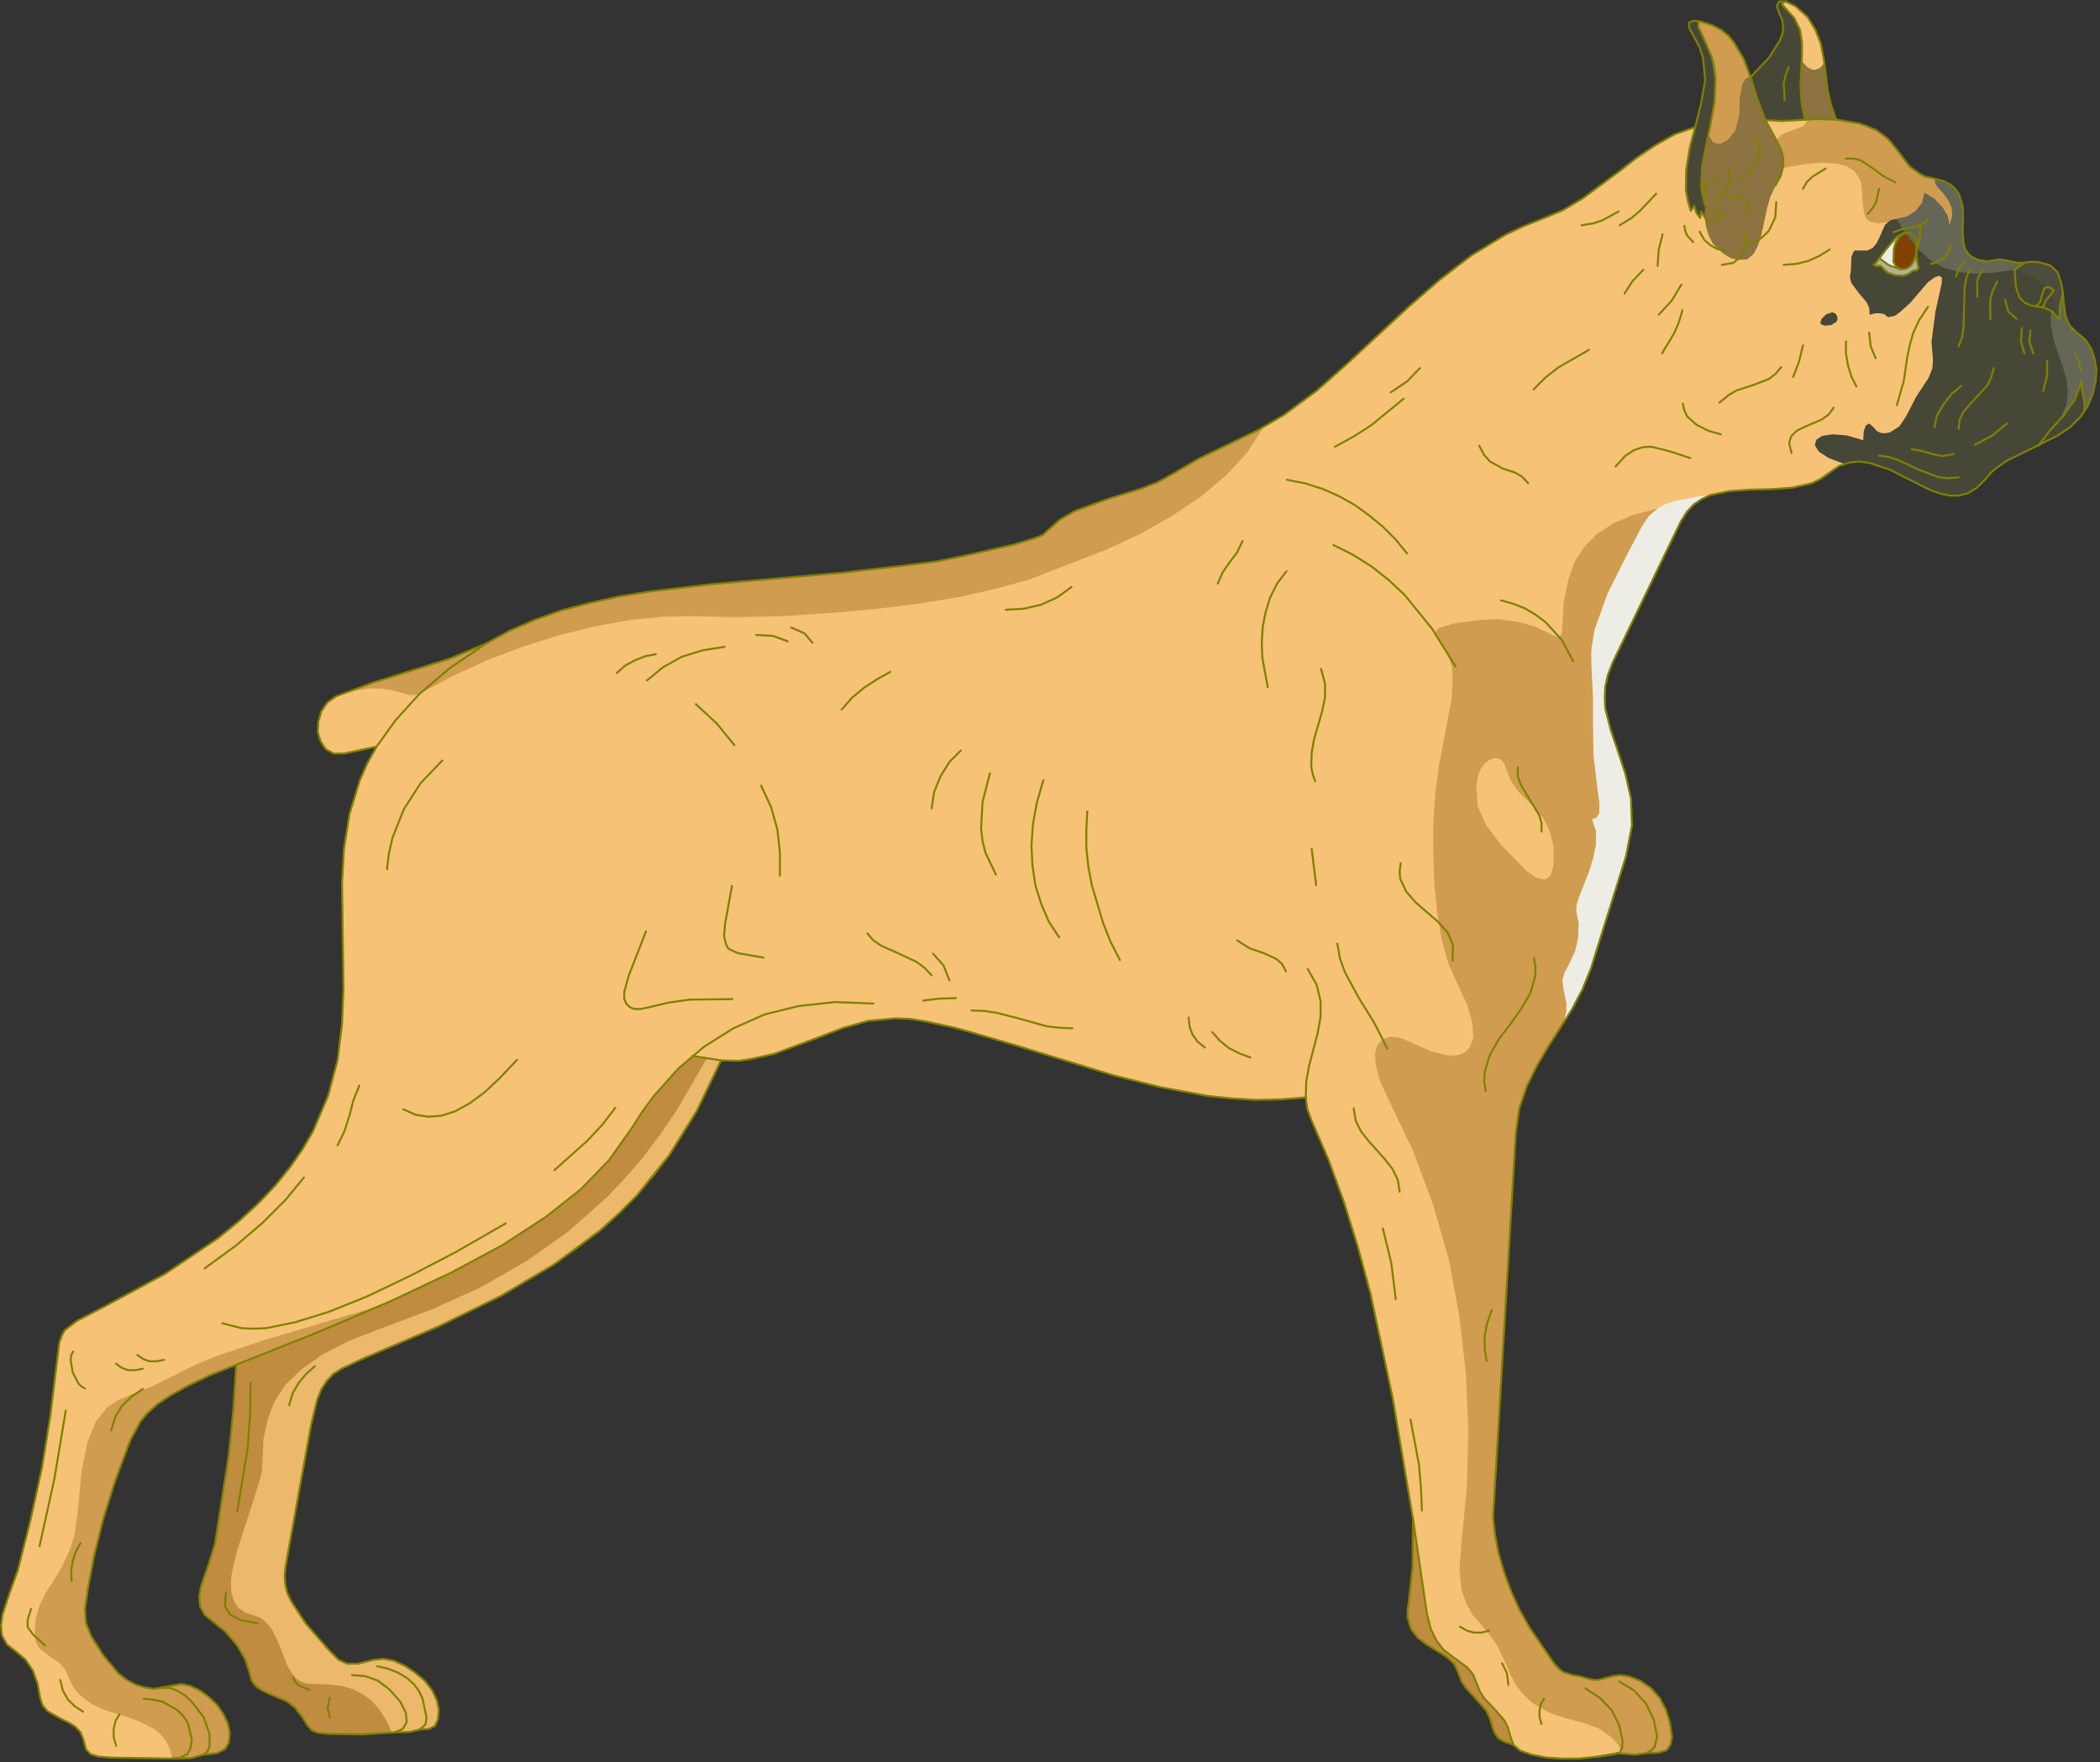 <?xml version="1.0" encoding="UTF-8" standalone="no"?>
<svg
   xmlns:dc="http://purl.org/dc/elements/1.1/"
   xmlns:cc="http://creativecommons.org/ns#"
   xmlns:rdf="http://www.w3.org/1999/02/22-rdf-syntax-ns#"
   xmlns:svg="http://www.w3.org/2000/svg"
   xmlns="http://www.w3.org/2000/svg"
   xmlns:sodipodi="http://sodipodi.sourceforge.net/DTD/sodipodi-0.dtd"
   xmlns:inkscape="http://www.inkscape.org/namespaces/inkscape"
   version="1.0"
   width="74.93mm"
   height="62.883mm"
   id="svg290"
   sodipodi:docname="CS000122.WMF">
  <rect width="100%" height="100%" fill="#333333" stroke="none"/>
  <sodipodi:namedview
     pagecolor="#ffffff"
     bordercolor="#666666"
     borderopacity="1"
     objecttolerance="10"
     gridtolerance="10"
     guidetolerance="10"
     inkscape:pageopacity="0"
     inkscape:pageshadow="2"
     inkscape:window-width="640"
     inkscape:window-height="480"
     id="namedview292" />
  <defs
     id="defs6">
    <clipPath
       clipPathUnits="userSpaceOnUse"
       id="clipWmfPath1">
      <path
         d="M 0,0 L 283.067,0 L 283.067,237.533 L 0,237.533 z"
         id="path2" />
    </clipPath>
    <pattern
       id="WMFhbasepattern"
       patternUnits="userSpaceOnUse"
       width="6"
       height="6"
       x="0"
       y="0" />
  </defs>
  <path
     style="fill:#f5c276;fill-rule:evenodd;fill-opacity:1;stroke:none;"
     clip-path="url(#clipWmfPath1)"
     d="  M 2.399,211.807   L 4.132,204.942   L 5.665,197.944   L 6.798,190.88   L 7.665,183.748   L 7.998,181.083   L 8.331,180.149   L 8.731,179.416   L 10.398,178.15   L 13.463,176.55   L 22.261,171.818   L 29.393,167.02   L 32.326,164.62   L 34.925,162.221   L 37.191,159.822   L 39.124,157.423   L 40.79,155.023   L 42.19,152.624   L 44.256,147.759   L 45.523,142.96   L 46.122,138.161   L 46.322,133.363   L 46.256,128.564   L 46.122,119.1   L 46.389,114.435   L 47.122,109.836   L 48.522,105.237   L 49.522,102.971   L 50.788,100.705   L 46.389,101.638   L 44.989,101.638   L 43.923,101.038   L 43.256,100.039   L 42.857,98.772   L 42.923,97.373   L 43.323,95.973   L 44.123,94.773   L 45.323,93.907   L 50.388,92.041   L 55.52,90.441   L 60.652,88.842   L 65.585,86.776   L 68.784,85.043   L 72.183,83.577   L 75.782,82.31   L 79.581,81.311   L 83.514,80.444   L 87.646,79.778   L 96.111,78.778   L 113.64,77.245   L 122.238,76.245   L 125.437,75.845   L 126.37,75.712   L 130.569,74.846   L 136.768,73.446   L 139.567,72.58   L 140.434,72.246   L 140.7,72.113   L 141.1,71.713   L 142.9,70.114   L 144.966,68.914   L 149.365,67.314   L 153.897,65.915   L 156.097,65.048   L 158.163,63.915   L 161.695,61.849   L 165.694,59.917   L 169.693,57.984   L 173.226,55.918   L 177.625,52.652   L 181.757,48.986   L 189.955,41.388   L 194.088,37.789   L 198.42,34.457   L 203.019,31.658   L 205.418,30.525   L 207.951,29.525   L 210.817,28.325   L 213.483,26.726   L 218.349,23.127   L 220.748,21.261   L 223.214,19.595   L 225.814,18.128   L 228.613,17.129   L 229.413,13.929   L 229.946,10.797   L 229.679,7.864   L 229.213,6.398   L 228.48,4.999   L 227.813,3.799   L 227.746,3.066   L 228.346,2.799   L 229.479,2.933   L 230.879,3.399   L 232.079,3.999   L 233.078,4.799   L 233.878,5.798   L 235.145,7.931   L 236.078,10.397   L 238.61,7.731   L 240.01,5.465   L 240.41,4.465   L 240.477,3.532   L 240.343,2.666   L 239.944,1.799   L 239.61,0.8   L 239.944,0.2   L 240.81,0.2   L 242.076,0.8   L 243.743,2.266   L 244.809,3.999   L 245.542,5.865   L 245.942,7.931   L 246.475,12.13   L 246.942,14.196   L 247.608,16.129   L 250.808,16.662   L 253.007,17.528   L 254.54,18.661   L 255.606,19.928   L 257.539,22.46   L 258.939,23.46   L 259.539,23.793   L 261.005,24.127   L 262.205,24.46   L 263.071,24.926   L 263.738,25.526   L 264.204,26.259   L 264.671,27.792   L 264.738,29.525   L 264.671,31.258   L 264.804,32.857   L 265.004,33.591   L 265.404,34.19   L 265.937,34.657   L 266.737,35.057   L 267.937,35.257   L 268.803,35.123   L 269.67,34.99   L 270.87,35.19   L 272.069,35.457   L 272.869,35.457   L 273.669,35.323   L 274.802,35.323   L 276.468,35.79   L 277.001,36.256   L 277.468,36.723   L 277.935,38.056   L 278.201,39.522   L 278.334,41.055   L 278.534,42.588   L 279.068,43.854   L 280.067,44.854   L 281.2,45.787   L 282,46.987   L 282.467,48.386   L 282.733,49.919   L 282.6,51.519   L 282.2,53.185   L 281.534,54.785   L 280.534,56.251   L 279.134,57.65   L 277.535,58.717   L 274.069,60.45   L 270.67,62.116   L 269.07,63.249   L 268.537,63.715   L 267.737,64.649   L 266.604,65.782   L 265.404,66.515   L 264.204,66.848   L 262.938,66.848   L 261.672,66.581   L 260.339,66.115   L 257.673,64.782   L 254.94,63.382   L 252.141,62.449   L 250.741,62.249   L 249.408,62.382   L 248.008,62.849   L 246.675,63.782   L 245.542,64.582   L 244.342,65.182   L 241.676,65.782   L 238.877,65.981   L 236.011,66.048   L 233.212,66.248   L 230.612,66.781   L 229.479,67.314   L 228.413,68.048   L 227.48,69.047   L 226.68,70.314   L 217.415,89.508   L 216.816,91.108   L 216.482,92.641   L 216.416,94.107   L 216.482,95.573   L 217.216,98.439   L 218.215,101.372   L 219.215,104.437   L 219.948,107.703   L 220.082,111.369   L 219.282,115.501   L 214.549,130.63   L 213.416,133.429   L 212.017,136.095   L 208.751,141.227   L 207.218,143.826   L 205.885,146.559   L 204.885,149.491   L 204.419,152.757   L 201.353,204.609   L 201.619,207.009   L 202.086,209.475   L 202.819,212.007   L 203.752,214.54   L 204.885,217.072   L 206.285,219.538   L 209.551,224.337   L 210.217,225.07   L 210.817,225.537   L 212.083,225.937   L 213.216,226.137   L 214.35,226.47   L 215.016,226.603   L 215.749,226.536   L 217.482,226.07   L 218.549,225.937   L 219.748,226.137   L 221.148,226.67   L 222.614,227.669   L 223.814,229.002   L 224.68,230.669   L 225.214,232.401   L 225.48,234.268   L 225.28,235.334   L 224.747,236.067   L 223.681,236.4   L 222.014,236.467   L 220.481,236.667   L 218.149,236.467   L 215.483,236.934   L 212.95,237.2   L 210.617,237.2   L 208.551,237.067   L 206.551,236.667   L 205.018,236.134   L 204.085,235.334   L 202.886,234.934   L 202.086,234.468   L 201.553,233.734   L 201.219,232.801   L 200.886,231.668   L 200.419,230.735   L 199.086,229.202   L 197.687,227.669   L 197.087,226.803   L 196.687,225.67   L 196.087,224.404   L 195.087,223.471   L 192.488,221.871   L 191.222,220.938   L 190.289,219.738   L 189.822,218.205   L 189.822,217.272   L 189.955,216.206   L 190.488,211.407   L 190.555,204.876   L 187.822,188.614   L 184.823,174.484   L 183.09,168.086   L 181.224,162.088   L 179.158,156.423   L 176.825,151.024   L 176.292,149.558   L 176.092,148.025   L 172.759,148.292   L 169.427,148.358   L 166.094,148.158   L 162.895,147.825   L 156.43,146.626   L 150.098,145.026   L 137.501,141.16   L 131.169,139.294   L 128.77,138.628   L 124.771,137.761   L 122.704,137.428   L 120.705,137.361   L 117.106,137.695   L 113.773,138.628   L 110.641,139.827   L 104.375,142.16   L 100.976,142.893   L 99.643,143.093   L 97.244,143.027   L 93.978,149.825   L 90.245,155.823   L 85.913,161.221   L 83.447,163.687   L 80.781,166.087   L 74.716,170.552   L 67.517,174.818   L 59.053,178.95   L 49.188,183.149   L 46.056,184.615   L 44.923,185.348   L 44.056,186.281   L 43.323,187.414   L 42.79,188.747   L 41.923,192.346   L 38.524,211.207   L 38.391,212.407   L 38.458,213.607   L 38.724,214.806   L 39.324,216.073   L 41.257,219.005   L 44.456,222.671   L 45.656,223.871   L 46.789,224.404   L 48.255,224.404   L 50.388,223.871   L 51.721,223.737   L 53.121,224.004   L 54.587,224.67   L 55.987,225.603   L 57.253,226.67   L 58.253,227.936   L 58.919,229.336   L 59.186,230.669   L 59.053,231.935   L 58.653,232.801   L 57.853,233.201   L 56.653,233.268   L 55.32,233.601   L 53.187,233.668   L 48.789,233.934   L 44.39,233.868   L 42.923,233.734   L 42.057,233.401   L 41.457,232.735   L 40.657,231.468   L 39.724,230.269   L 38.658,229.469   L 36.458,228.536   L 35.458,228.069   L 34.592,227.536   L 33.925,226.67   L 33.592,225.403   L 33.059,223.804   L 31.926,221.871   L 30.393,220.072   L 28.727,218.739   L 27.594,217.806   L 26.994,216.673   L 26.86,215.34   L 27.127,213.94   L 28.127,211.007   L 28.993,208.208   L 30.859,196.212   L 31.459,190.147   L 31.859,184.082   L 28.193,185.548   L 25.261,186.948   L 22.995,188.214   L 21.195,189.414   L 19.862,190.613   L 18.929,191.746   L 17.596,194.212   L 15.53,199.744   L 13.93,204.876   L 12.73,209.674   L 11.864,214.207   L 11.464,217.072   L 11.597,218.939   L 12.33,220.738   L 13.93,223.271   L 15.996,225.737   L 17.129,226.603   L 18.262,227.203   L 19.529,227.603   L 20.728,227.803   L 23.328,227.336   L 24.461,227.136   L 25.661,227.403   L 26.927,228.003   L 28.127,228.869   L 29.26,229.935   L 30.126,231.202   L 30.726,232.468   L 30.993,233.734   L 30.859,235.067   L 30.326,235.934   L 29.26,236.467   L 27.46,236.667   L 25.794,237.133   L 23.061,237.2   L 14.996,237.067   L 13.264,236.934   L 12.197,236.6   L 11.597,235.934   L 11.264,234.667   L 10.864,233.668   L 10.198,232.935   L 9.264,232.335   L 8.265,231.868   L 6.398,230.802   L 5.732,230.002   L 5.399,228.936   L 5.065,227.07   L 4.399,225.27   L 3.399,223.804   L 2.199,222.804   L 0.933,221.804   L 0.267,220.605   L 0.133,219.272   L 0.333,217.806   L 1.333,214.74   L 2.399,211.807  z "
     id="path8" />
  <path
     style="fill:#474738;fill-rule:evenodd;fill-opacity:1;stroke:none;"
     clip-path="url(#clipWmfPath1)"
     d="  M 228.613,17.129   L 229.413,13.929   L 229.879,10.864   L 229.679,7.864   L 229.213,6.398   L 228.48,4.999   L 227.813,3.799   L 227.746,3.132   L 228.146,2.799   L 229.079,2.866   L 229.013,3.599   L 229.413,4.465   L 230.812,7.598   L 231.146,9.131   L 231.346,10.664   L 231.212,13.663   L 230.746,16.529   L 229.613,22.127   L 229.413,24.793   L 229.479,25.793   L 229.879,27.392   L 230.279,28.059   L 230.879,28.592   L 231.612,28.859   L 232.612,28.859   L 231.545,29.658   L 230.279,29.992   L 229.946,29.258   L 229.413,28.525   L 229.279,29.458   L 228.746,28.725   L 228.48,27.792   L 228.013,28.459   L 227.613,27.059   L 227.346,25.593   L 227.413,22.794   L 227.88,19.928   L 228.613,17.129  z    M 236.078,10.397   L 238.61,7.731   L 240.01,5.465   L 240.41,4.465   L 240.477,3.532   L 240.343,2.666   L 239.944,1.799   L 239.61,1   L 239.677,0.4   L 240.143,0.133   L 240.877,0.2   L 240.343,0.4   L 240.343,0.6   L 240.61,0.933   L 241.943,2.399   L 242.743,3.999   L 243.009,5.732   L 243.009,7.531   L 242.809,11.53   L 242.943,13.729   L 243.009,14.596   L 243.409,16.129   L 240.677,16.329   L 238.077,16.195   L 237.011,13.396   L 236.078,10.397  z    M 266.737,35.057   L 267.937,35.257   L 268.803,35.123   L 269.67,34.99   L 270.87,35.19   L 272.069,35.457   L 272.869,35.457   L 274.802,35.323   L 276.468,35.79   L 277.001,36.256   L 277.468,36.723   L 277.935,38.056   L 278.201,39.522   L 278.534,42.588   L 279.068,43.921   L 279.334,44.388   L 280.067,44.921   L 281.2,45.854   L 282,47.053   L 282.467,48.453   L 282.733,49.986   L 282.6,51.586   L 282.2,53.252   L 281.534,54.851   L 280.534,56.318   L 279.134,57.65   L 277.535,58.784   L 274.069,60.45   L 270.67,62.183   L 269.07,63.316   L 268.537,63.782   L 267.737,64.715   L 266.737,65.782   L 265.671,66.515   L 264.538,66.848   L 263.471,66.915   L 262.272,66.781   L 261.139,66.448   L 258.739,65.382   L 256.273,64.049   L 253.74,62.916   L 251.208,62.316   L 250.008,62.316   L 248.741,62.582   L 246.609,61.783   L 245.276,60.916   L 244.742,60.05   L 244.942,59.317   L 245.742,58.784   L 247.142,58.584   L 249.008,58.717   L 251.274,59.383   L 251.341,58.184   L 251.607,57.384   L 252.074,57.117   L 252.674,57.65   L 253.074,58.117   L 253.607,58.384   L 254.207,58.45   L 254.873,58.317   L 256.14,57.517   L 257.073,56.118   L 258.406,53.518   L 260.072,50.986   L 260.605,49.653   L 260.672,48.453   L 260.472,46.12   L 261.005,42.055   L 261.872,38.123   L 261.872,37.456   L 261.538,37.19   L 260.939,37.39   L 260.005,38.056   L 257.606,40.855   L 256.273,42.055   L 255.74,42.455   L 255.54,42.588   L 254.607,42.788   L 254.14,42.388   L 253.54,42.255   L 252.874,42.255   L 252.141,42.455   L 252.074,41.522   L 251.741,40.789   L 250.674,39.522   L 249.675,38.189   L 249.475,37.39   L 249.608,36.456   L 249.675,34.657   L 249.941,33.99   L 250.141,33.791   L 250.741,33.791   L 251.807,33.791   L 252.541,33.457   L 253.074,32.791   L 253.474,31.991   L 254.207,30.325   L 254.873,29.725   L 255.14,29.592   L 255.74,29.525   L 257.139,29.258   L 258.339,28.459   L 259.206,27.392   L 259.539,26.059   L 260.872,26.859   L 261.938,27.925   L 262.671,29.125   L 262.938,30.458   L 263.338,29.192   L 263.271,28.059   L 262.871,27.126   L 262.338,26.393   L 261.272,25.126   L 260.939,24.593   L 260.872,24.393   L 261.005,24.127   L 262.205,24.46   L 263.071,24.926   L 263.738,25.526   L 264.204,26.259   L 264.671,27.792   L 264.738,29.525   L 264.671,31.258   L 264.804,32.857   L 265.004,33.591   L 265.404,34.19   L 265.937,34.657   L 266.737,35.057  z    M 258.539,35.39   L 258.739,36.19   L 258.472,36.456   L 257.939,36.523   L 257.406,36.923   L 256.673,37.19   L 255.606,37.123   L 254.607,36.79   L 254.007,36.323   L 253.674,35.923   L 252.94,35.857   L 252.674,35.79   L 252.94,35.523   L 254.273,33.724   L 255.407,32.458   L 255.806,31.991   L 256.74,31.524   L 257.473,31.458   L 258.073,31.791   L 258.406,32.391   L 258.539,33.124   L 258.472,33.99   L 258.539,35.39  z    M 245.476,43.654   L 245.609,43.055   L 246.275,42.388   L 247.075,42.122   L 247.475,42.255   L 247.742,42.588   L 247.808,43.055   L 247.675,43.388   L 246.942,43.854   L 246.009,43.921   L 245.476,43.654  z   "
     id="path10" />
  <path
     style="fill:#edede5;fill-rule:evenodd;fill-opacity:1;stroke:none;"
     clip-path="url(#clipWmfPath1)"
     d="  M 231.479,66.581   L 230.013,67.048   L 228.746,67.848   L 227.613,68.847   L 226.68,70.314   L 217.415,89.508   L 216.816,91.108   L 216.482,92.641   L 216.416,94.107   L 216.482,95.573   L 217.216,98.439   L 218.215,101.372   L 219.215,104.437   L 219.948,107.703   L 220.082,111.369   L 219.282,115.501   L 214.549,130.63   L 212.95,134.362   L 210.884,137.895   L 211.217,136.428   L 211.217,135.295   L 210.884,133.696   L 210.684,132.23   L 210.95,131.23   L 211.617,129.964   L 212.417,128.297   L 212.817,126.498   L 212.883,124.632   L 212.55,122.766   L 212.617,121.966   L 213.017,120.766   L 214.283,117.567   L 214.883,115.768   L 215.216,113.901   L 215.216,112.102   L 214.683,110.502   L 215.283,110.302   L 215.683,109.636   L 215.683,108.436   L 215.416,106.37   L 214.883,101.905   L 214.816,97.973   L 214.816,94.107   L 214.616,89.975   L 214.616,87.442   L 215.016,84.976   L 216.749,80.111   L 219.082,75.445   L 221.415,70.98   L 222.348,69.647   L 223.414,68.647   L 224.747,67.914   L 226.147,67.514   L 228.946,66.981   L 231.479,66.581  z    M 253.54,34.79   L 254.873,33.057   L 255.74,32.124   L 256.806,31.458   L 256.273,31.858   L 255.873,32.458   L 255.34,33.99   L 255.473,35.457   L 255.806,36.057   L 256.34,36.323   L 254.74,35.79   L 253.54,34.79  z   "
     id="path12" />
  <path
     style="fill:#804000;fill-rule:evenodd;fill-opacity:1;stroke:none;"
     clip-path="url(#clipWmfPath1)"
     d="  M 256.34,36.323   L 255.74,35.923   L 255.34,35.257   L 255.407,33.457   L 256.206,31.858   L 256.806,31.391   L 257.539,31.325   L 258.139,31.724   L 258.472,32.391   L 258.539,33.257   L 258.472,34.19   L 258.139,35.057   L 257.673,35.79   L 257.073,36.256   L 256.34,36.323  z "
     id="path14" />
  <path
     style="fill:#b2b299;fill-rule:evenodd;fill-opacity:1;stroke:none;"
     clip-path="url(#clipWmfPath1)"
     d="  M 252.874,35.523   L 253.474,34.857   L 254.673,35.857   L 256.273,36.39   L 257.073,36.323   L 257.673,35.79   L 258.206,34.99   L 258.472,33.99   L 258.539,35.39   L 258.739,36.256   L 258.472,36.523   L 257.939,36.59   L 257.406,36.99   L 256.673,37.256   L 255.606,37.19   L 254.607,36.856   L 254.007,36.323   L 253.607,35.923   L 252.94,35.923   L 252.674,35.79   L 252.874,35.523  z "
     id="path16" />
  <path
     style="fill:#bf8c40;fill-rule:evenodd;fill-opacity:1;stroke:none;"
     clip-path="url(#clipWmfPath1)"
     d="  M 33.525,225.403   L 32.992,223.804   L 31.926,221.871   L 30.393,220.072   L 28.727,218.739   L 27.594,217.806   L 26.994,216.673   L 26.86,215.34   L 27.127,213.94   L 28.127,211.007   L 28.993,208.208   L 30.859,196.145   L 31.459,190.147   L 31.859,184.082   L 43.057,179.616   L 52.721,175.484   L 60.919,171.619   L 67.851,167.886   L 73.583,164.154   L 78.315,160.355   L 82.181,156.356   L 85.247,152.024   L 87.113,149.225   L 89.112,146.692   L 91.179,144.426   L 93.378,142.36   L 95.511,142.76   L 97.244,142.96   L 93.978,149.758   L 90.245,155.823   L 88.179,158.556   L 85.913,161.155   L 80.781,166.02   L 74.716,170.552   L 67.517,174.751   L 59.053,178.95   L 49.122,183.082   L 46.056,184.548   L 44.923,185.348   L 44.056,186.281   L 43.323,187.414   L 42.79,188.747   L 41.923,192.346   L 38.524,211.207   L 38.391,212.407   L 38.458,213.607   L 38.724,214.806   L 39.324,216.073   L 41.257,219.005   L 44.456,222.671   L 45.656,223.804   L 46.789,224.404   L 48.255,224.337   L 50.388,223.871   L 51.721,223.737   L 53.121,224.004   L 54.587,224.67   L 55.987,225.603   L 57.253,226.67   L 58.253,227.936   L 58.919,229.336   L 59.186,230.669   L 59.053,231.935   L 58.653,232.801   L 57.853,233.201   L 56.653,233.268   L 55.32,233.601   L 53.187,233.601   L 48.789,233.934   L 44.39,233.801   L 42.923,233.668   L 42.057,233.335   L 41.457,232.735   L 40.657,231.468   L 39.724,230.269   L 38.658,229.469   L 36.458,228.536   L 35.458,228.069   L 34.592,227.536   L 33.925,226.67   L 33.525,225.403  z    M 204.085,235.267   L 202.886,234.934   L 202.086,234.468   L 201.486,233.734   L 201.219,232.801   L 200.886,231.602   L 200.419,230.669   L 199.086,229.136   L 197.687,227.669   L 197.087,226.803   L 196.687,225.67   L 196.087,224.404   L 195.087,223.471   L 192.488,221.871   L 191.222,220.938   L 190.289,219.738   L 189.822,218.205   L 189.822,217.272   L 189.955,216.206   L 190.422,211.407   L 190.555,204.876   L 192.421,217.539   L 192.888,219.738   L 193.688,221.338   L 194.687,222.471   L 195.754,223.404   L 197.82,224.87   L 198.62,225.803   L 198.887,226.203   L 199.153,227.07   L 199.553,228.136   L 200.153,229.069   L 201.553,230.535   L 202.886,232.068   L 203.352,233.001   L 203.685,234.201   L 204.085,235.267  z   "
     id="path18" />
  <path
     style="fill:#cf9c50;fill-rule:evenodd;fill-opacity:1;stroke:none;"
     clip-path="url(#clipWmfPath1)"
     d="  M 23.261,237.2   L 22.928,235.934   L 22.395,234.867   L 21.662,233.934   L 20.862,233.268   L 18.862,232.202   L 16.596,231.402   L 14.33,230.735   L 12.264,229.802   L 10.531,228.403   L 9.864,227.536   L 9.331,226.403   L 8.798,225.203   L 8.131,224.404   L 6.598,223.337   L 5.332,222.338   L 4.866,221.604   L 4.666,220.605   L 4.799,218.405   L 5.332,216.539   L 6.199,214.806   L 7.265,213.14   L 8.331,211.341   L 9.331,209.275   L 10.064,206.942   L 10.464,204.076   L 10.997,198.478   L 11.797,194.479   L 12.93,191.746   L 14.33,189.947   L 15.996,188.814   L 17.996,187.947   L 20.329,187.081   L 22.928,185.815   L 25.927,184.282   L 29.06,182.949   L 35.858,180.683   L 51.121,176.151   L 42.19,179.95   L 31.793,184.082   L 28.127,185.548   L 25.261,186.948   L 22.928,188.214   L 21.195,189.414   L 19.862,190.613   L 18.929,191.746   L 17.596,194.212   L 15.53,199.744   L 13.863,204.876   L 12.664,209.674   L 11.797,214.207   L 11.397,217.072   L 11.531,218.939   L 12.264,220.738   L 13.93,223.271   L 15.996,225.737   L 17.063,226.603   L 18.262,227.203   L 19.462,227.603   L 20.728,227.803   L 23.261,227.336   L 24.394,227.136   L 25.661,227.403   L 26.927,228.003   L 28.127,228.869   L 29.193,229.935   L 30.126,231.202   L 30.659,232.468   L 30.926,233.734   L 30.859,235.067   L 30.326,235.934   L 29.193,236.467   L 27.394,236.667   L 25.794,237.133   L 23.261,237.2  z    M 45.323,93.907   L 50.321,91.974   L 55.454,90.441   L 60.586,88.775   L 65.585,86.776   L 68.784,85.043   L 72.183,83.577   L 75.782,82.31   L 79.581,81.311   L 83.514,80.444   L 87.579,79.778   L 96.111,78.778   L 113.573,77.245   L 122.238,76.245   L 125.437,75.845   L 126.37,75.712   L 130.569,74.846   L 136.768,73.379   L 139.5,72.513   L 140.434,72.18   L 141.1,71.713   L 142.9,70.114   L 144.966,68.914   L 149.365,67.314   L 153.897,65.915   L 156.03,65.048   L 158.096,63.915   L 160.895,62.249   L 164.028,60.716   L 170.36,57.65   L 168.227,60.983   L 165.428,64.049   L 162.029,66.915   L 158.163,69.514   L 153.83,71.98   L 149.098,74.179   L 138.767,78.178   L 134.435,79.378   L 129.436,80.511   L 123.771,81.444   L 117.772,82.177   L 111.574,82.71   L 105.375,83.11   L 99.31,83.243   L 93.578,83.11   L 89.379,83.177   L 84.847,83.643   L 80.114,84.51   L 75.316,85.709   L 70.45,87.242   L 65.718,89.042   L 61.052,91.174   L 56.72,93.507   L 55.92,93.774   L 55.054,93.707   L 52.921,93.107   L 51.521,92.907   L 49.855,92.841   L 47.789,93.174   L 45.323,93.907  z    M 196.42,132.43   L 195.287,129.83   L 194.421,126.698   L 193.821,123.099   L 193.421,119.167   L 193.288,115.101   L 193.288,111.036   L 193.554,107.103   L 194.021,103.438   L 194.887,98.906   L 195.754,94.307   L 195.887,92.107   L 195.821,90.041   L 195.287,88.242   L 194.354,86.709   L 193.821,86.043   L 193.621,85.443   L 193.754,84.976   L 194.221,84.643   L 196.021,84.11   L 199.286,83.643   L 201.886,83.51   L 204.552,83.843   L 207.018,84.51   L 209.351,85.643   L 209.951,85.909   L 210.35,85.843   L 210.617,85.376   L 210.684,84.643   L 210.884,81.177   L 211.484,78.245   L 212.35,75.779   L 213.683,73.713   L 215.416,71.98   L 217.615,70.58   L 220.281,69.447   L 223.547,68.581   L 222.348,69.58   L 221.415,70.98   L 219.082,75.445   L 216.749,80.111   L 215.016,84.976   L 214.616,87.442   L 214.549,88.375   L 214.616,89.975   L 214.816,94.107   L 214.816,97.973   L 214.883,101.905   L 215.416,106.37   L 215.683,108.37   L 215.683,109.636   L 215.283,110.236   L 214.683,110.502   L 215.216,112.102   L 215.216,113.901   L 214.816,115.768   L 214.283,117.567   L 213.017,120.766   L 212.617,121.966   L 212.55,122.766   L 212.883,124.565   L 212.817,126.431   L 212.417,128.231   L 211.617,129.964   L 210.95,131.23   L 210.684,132.23   L 210.884,133.696   L 211.217,135.295   L 211.217,136.428   L 210.884,137.895   L 208.684,141.227   L 206.685,144.759   L 205.818,146.626   L 205.152,148.558   L 204.685,150.558   L 204.419,152.757   L 201.353,204.609   L 201.553,207.009   L 202.086,209.475   L 202.752,212.007   L 203.685,214.54   L 204.885,217.072   L 206.218,219.538   L 207.818,221.938   L 209.551,224.337   L 210.217,225.07   L 210.817,225.537   L 212.083,225.937   L 213.216,226.137   L 214.35,226.47   L 215.016,226.603   L 215.749,226.536   L 217.482,226.07   L 218.549,225.937   L 219.748,226.137   L 221.081,226.67   L 222.614,227.669   L 223.814,229.002   L 224.68,230.669   L 225.214,232.401   L 225.414,234.268   L 225.28,235.334   L 224.747,236.067   L 223.681,236.4   L 222.014,236.467   L 220.681,236.667   L 218.815,236.534   L 218.215,235.334   L 217.482,234.468   L 215.749,233.201   L 213.616,232.401   L 211.284,231.802   L 208.884,231.002   L 206.618,229.669   L 205.552,228.669   L 204.552,227.47   L 203.685,225.87   L 202.886,224.004   L 201.952,222.004   L 200.886,220.471   L 198.62,217.872   L 197.753,216.339   L 197.087,214.407   L 196.82,211.741   L 197.087,208.142   L 197.82,200.544   L 198.02,192.879   L 197.687,185.281   L 196.82,177.617   L 195.421,170.019   L 193.288,162.554   L 190.555,155.223   L 187.156,148.092   L 186.09,145.759   L 185.556,143.76   L 185.423,142.16   L 185.756,140.96   L 186.489,140.161   L 187.489,139.827   L 188.756,139.961   L 190.222,140.561   L 193.021,141.827   L 195.287,142.36   L 196.154,142.36   L 196.954,142.227   L 197.62,141.894   L 198.153,141.36   L 198.687,139.961   L 198.553,137.895   L 197.82,135.429   L 196.42,132.43  z    M 205.885,117.5   L 202.552,114.101   L 200.419,111.302   L 199.286,108.769   L 199.086,106.237   L 199.286,104.837   L 199.686,103.704   L 200.286,102.904   L 200.953,102.438   L 201.619,102.238   L 202.286,102.371   L 202.819,102.904   L 203.152,103.838   L 203.819,105.437   L 204.752,106.77   L 207.018,109.036   L 208.084,110.302   L 208.951,111.969   L 209.484,114.035   L 209.484,116.834   L 209.084,118.1   L 208.684,118.433   L 208.284,118.633   L 207.151,118.367   L 205.885,117.5  z    M 254.473,29.992   L 253.207,30.125   L 252.274,29.925   L 251.674,29.525   L 251.407,28.925   L 251.208,27.326   L 251.074,25.46   L 250.941,24.526   L 250.541,23.727   L 249.941,22.994   L 249.008,22.394   L 247.675,22.06   L 245.809,21.927   L 243.476,22.127   L 240.477,22.66   L 240.343,20.661   L 239.61,18.861   L 240.077,18.328   L 240.61,17.995   L 241.876,17.528   L 243.076,17.062   L 243.476,16.662   L 243.743,16.129   L 247.608,16.129   L 250.808,16.662   L 253.007,17.528   L 254.54,18.661   L 255.606,19.928   L 257.539,22.46   L 258.939,23.46   L 259.539,23.793   L 261.005,24.127   L 260.939,24.593   L 261.205,25.126   L 262.338,26.326   L 262.871,27.126   L 263.271,28.059   L 263.338,29.125   L 262.938,30.458   L 262.671,29.125   L 261.938,27.925   L 260.872,26.792   L 259.539,25.993   L 259.206,27.326   L 258.339,28.459   L 257.139,29.192   L 255.74,29.525   L 255.007,29.658   L 254.473,29.992  z    M 230.412,18.062   L 231.079,14.796   L 231.346,11.463   L 230.879,7.998   L 230.279,6.198   L 229.346,4.399   L 229.013,3.599   L 229.079,2.866   L 229.479,2.933   L 230.879,3.399   L 232.079,3.999   L 233.078,4.799   L 233.878,5.798   L 235.145,7.931   L 236.078,10.397   L 235.345,10.73   L 234.945,11.397   L 234.611,13.263   L 234.545,15.529   L 234.012,17.595   L 233.078,18.861   L 232.012,19.395   L 231.545,19.328   L 231.079,19.128   L 230.412,18.062  z   "
     id="path20" />
  <path
     style="fill:#ebb86c;fill-rule:evenodd;fill-opacity:1;stroke:none;"
     clip-path="url(#clipWmfPath1)"
     d="  M 52.854,233.668   L 52.054,232.002   L 51.188,230.602   L 50.188,229.469   L 49.055,228.603   L 47.655,227.869   L 46.122,227.403   L 44.256,227.203   L 42.057,227.136   L 41.257,227.07   L 40.524,226.803   L 39.924,226.403   L 39.457,225.87   L 38.658,224.47   L 38.058,222.871   L 37.391,221.205   L 36.658,219.738   L 35.592,218.539   L 34.992,218.139   L 34.192,217.872   L 32.992,217.472   L 32.059,216.806   L 31.526,215.873   L 31.193,214.806   L 31.126,213.54   L 31.259,212.14   L 31.992,209.075   L 34.125,202.543   L 35.058,199.477   L 35.325,198.411   L 35.392,196.878   L 35.525,194.146   L 36.058,191.546   L 36.991,189.08   L 38.458,186.814   L 40.59,184.748   L 43.39,182.749   L 46.989,180.883   L 51.455,179.15   L 58.386,176.55   L 64.851,173.618   L 70.917,170.152   L 76.582,166.153   L 81.847,161.488   L 84.313,158.889   L 86.713,156.09   L 88.979,153.09   L 91.179,149.891   L 95.311,142.76   L 97.31,142.96   L 94.045,149.758   L 90.312,155.823   L 88.246,158.556   L 85.98,161.155   L 83.514,163.687   L 80.848,166.087   L 77.915,168.353   L 74.716,170.552   L 67.517,174.818   L 59.053,178.95   L 49.122,183.149   L 46.056,184.615   L 44.923,185.348   L 43.99,186.281   L 43.323,187.414   L 42.723,188.747   L 41.857,192.346   L 38.458,211.207   L 38.324,212.407   L 38.391,213.607   L 38.724,214.806   L 39.257,216.073   L 41.19,219.005   L 44.39,222.738   L 45.589,223.871   L 46.789,224.404   L 48.255,224.404   L 50.388,223.871   L 51.721,223.737   L 53.121,224.004   L 54.587,224.67   L 55.987,225.603   L 57.253,226.67   L 58.253,227.936   L 58.919,229.336   L 59.186,230.669   L 59.053,231.935   L 58.653,232.801   L 57.853,233.201   L 56.653,233.268   L 55.32,233.601   L 53.187,233.668   L 52.854,233.668  z "
     id="path22" />
  <path
     style="fill:#666657;fill-rule:evenodd;fill-opacity:1;stroke:none;"
     clip-path="url(#clipWmfPath1)"
     d="  M 277.801,56.517   L 278.668,54.651   L 278.868,52.852   L 278.668,51.119   L 278.135,49.386   L 276.935,45.854   L 276.602,43.988   L 276.535,43.255   L 276.602,41.988   L 277.668,43.188   L 277.735,41.255   L 278.135,39.522   L 278.468,42.588   L 279.001,43.921   L 279.268,44.388   L 280.001,44.921   L 281.067,45.787   L 281.8,46.854   L 282.334,48.12   L 282.6,49.519   L 282.6,51.052   L 282.334,52.585   L 281.8,54.052   L 281,55.518   L 281.067,54.451   L 280.867,53.452   L 280.667,52.452   L 280.667,51.452   L 280.267,52.918   L 279.601,54.251   L 277.801,56.517  z    M 271.669,36.39   L 268.737,36.79   L 266.204,36.923   L 264.005,36.656   L 262.005,36.057   L 260.272,35.057   L 258.739,33.657   L 257.206,31.791   L 255.74,29.525   L 257.139,29.192   L 258.339,28.459   L 259.206,27.326   L 259.539,25.993   L 260.872,26.792   L 261.938,27.925   L 262.605,29.125   L 262.871,30.458   L 263.271,29.125   L 263.205,28.059   L 262.805,27.126   L 262.272,26.326   L 261.205,25.126   L 260.939,24.593   L 261.005,24.127   L 262.205,24.46   L 263.071,24.926   L 263.738,25.526   L 264.204,26.259   L 264.671,27.792   L 264.738,29.525   L 264.671,31.258   L 264.804,32.857   L 265.004,33.591   L 265.404,34.19   L 265.937,34.657   L 266.737,35.057   L 267.937,35.257   L 268.803,35.123   L 269.603,34.99   L 270.803,35.19   L 272.069,35.523   L 272.936,35.457   L 271.669,36.39  z   "
     id="path24" />
  <path
     style="fill:#4d4d3e;fill-rule:evenodd;fill-opacity:1;stroke:none;"
     clip-path="url(#clipWmfPath1)"
     d="  M 277.668,43.188   L 276.868,40.322   L 276.335,39.322   L 275.802,38.523   L 274.135,37.323   L 271.669,36.323   L 273.002,35.39   L 274.802,35.257   L 276.468,35.723   L 277.001,36.19   L 277.468,36.723   L 278.001,37.989   L 278.201,39.522   L 277.801,41.322   L 277.668,43.188  z "
     id="path26" />
  <path
     style="fill:#8c7340;fill-rule:evenodd;fill-opacity:1;stroke:none;"
     clip-path="url(#clipWmfPath1)"
     d="  M 234.345,35.057   L 233.345,34.79   L 232.479,34.257   L 231.679,33.591   L 230.946,32.791   L 230.412,31.724   L 230.079,30.591   L 229.879,29.192   L 229.946,27.726   L 229.413,25.393   L 229.413,22.994   L 230.346,18.062   L 231.012,19.128   L 231.479,19.328   L 232.012,19.395   L 233.012,18.861   L 234.012,17.595   L 234.545,15.529   L 234.611,13.263   L 234.945,11.397   L 235.345,10.73   L 235.545,10.53   L 236.011,10.397   L 236.944,13.396   L 238.011,16.195   L 239.144,18.128   L 240.143,20.194   L 240.477,21.327   L 240.477,22.527   L 240.143,23.727   L 239.41,25.126   L 238.744,26.526   L 238.277,28.192   L 237.544,31.591   L 237.078,33.124   L 236.478,34.257   L 235.611,34.99   L 234.345,35.057  z    M 243.409,16.129   L 242.943,13.929   L 242.809,11.93   L 242.943,8.198   L 243.809,9.131   L 244.609,9.464   L 245.409,9.197   L 246.009,8.531   L 246.542,12.397   L 247.009,14.329   L 247.675,16.129   L 243.409,16.129  z   "
     id="path28" />
  <path
     style="fill:none;stroke:#808000;stroke-width:0.267px;stroke-linecap:round;stroke-linejoin:round;stroke-miterlimit:4;stroke-dasharray:none;stroke-opacity:1;"
     clip-path="url(#clipWmfPath1)"
     d="  M 2.399,211.807   L 4.132,204.942   L 5.665,197.944   L 6.798,190.88   L 7.665,183.748   L 7.998,181.083   L 8.331,180.149   L 8.731,179.416   L 10.398,178.15   L 13.463,176.55   L 22.261,171.818   L 29.393,167.02   L 32.326,164.62   L 34.925,162.221   L 37.191,159.822   L 39.124,157.423   L 40.79,155.023   L 42.19,152.624   L 44.256,147.759   L 45.523,142.96   L 46.122,138.161   L 46.322,133.363   L 46.256,128.564   L 46.122,119.1   L 46.389,114.435   L 47.122,109.836   L 48.522,105.237   L 49.522,102.971   L 50.788,100.705   L 46.389,101.638   L 44.989,101.638   L 43.923,101.038   L 43.256,100.039   L 42.857,98.772   L 42.923,97.373   L 43.323,95.973   L 44.123,94.773   L 45.323,93.907   L 50.388,92.041   L 55.52,90.441   L 60.652,88.842   L 65.585,86.776   L 68.784,85.043   L 72.183,83.577   L 75.782,82.31   L 79.581,81.311   L 83.514,80.444   L 87.646,79.778   L 96.111,78.778   L 113.64,77.245   L 122.238,76.245   L 125.437,75.845   L 126.37,75.712   L 130.569,74.846   L 136.768,73.446   L 139.567,72.58   L 140.434,72.246   L 140.7,72.113   L 141.1,71.713   L 142.9,70.114   L 144.966,68.914   L 149.365,67.314   L 153.897,65.915   L 156.097,65.048   L 158.163,63.915   L 161.695,61.849   L 165.694,59.917   L 169.693,57.984   L 173.226,55.918   L 177.625,52.652   L 181.757,48.986   L 189.955,41.388   L 194.088,37.789   L 198.42,34.457   L 203.019,31.658   L 205.418,30.525   L 207.951,29.525   L 210.817,28.325   L 213.483,26.726   L 218.349,23.127   L 220.748,21.261   L 223.214,19.595   L 225.814,18.128   L 228.613,17.129   L 229.413,13.929   L 229.946,10.797   L 229.679,7.864   L 229.213,6.398   L 228.48,4.999   L 227.813,3.799   L 227.746,3.066   L 228.346,2.799   L 229.479,2.933   L 230.879,3.399   L 232.079,3.999   L 233.078,4.799   L 233.878,5.798   L 235.145,7.931   L 236.078,10.397   L 238.61,7.731   L 240.01,5.465   L 240.41,4.465   L 240.477,3.532   L 240.343,2.666   L 239.944,1.799   L 239.61,0.8   L 239.944,0.2   L 240.81,0.2   L 242.076,0.8   L 243.743,2.266   L 244.809,3.999   L 245.542,5.865   L 245.942,7.931   L 246.475,12.13   L 246.942,14.196   L 247.608,16.129   L 250.808,16.662   L 253.007,17.528   L 254.54,18.661   L 255.606,19.928   L 257.539,22.46   L 258.939,23.46   L 259.539,23.793   L 261.005,24.127   L 262.205,24.46   L 263.071,24.926   L 263.738,25.526   L 264.204,26.259   L 264.671,27.792   L 264.738,29.525   L 264.671,31.258   L 264.804,32.857   L 265.004,33.591   L 265.404,34.19   L 265.937,34.657   L 266.737,35.057   L 267.937,35.257   L 268.803,35.123   L 269.67,34.99   L 270.87,35.19   L 272.069,35.457   L 272.869,35.457   L 273.669,35.323   L 274.802,35.323   L 276.468,35.79   L 277.001,36.256   L 277.468,36.723   L 277.935,38.056   L 278.201,39.522   L 278.334,41.055   L 278.534,42.588   L 279.068,43.854   L 280.067,44.854   L 281.2,45.787   L 282,46.987   L 282.467,48.386   L 282.733,49.919   L 282.6,51.519   L 282.2,53.185   L 281.534,54.785   L 280.534,56.251   L 279.134,57.65   L 277.535,58.717   L 274.069,60.45   L 270.67,62.116   L 269.07,63.249   L 268.537,63.715   L 267.737,64.649   L 266.604,65.782   L 265.404,66.515   L 264.204,66.848   L 262.938,66.848   L 261.672,66.581   L 260.339,66.115   L 257.673,64.782   L 254.94,63.382   L 252.141,62.449   L 250.741,62.249   L 249.408,62.382   L 248.008,62.849   L 246.675,63.782   L 245.542,64.582   L 244.342,65.182   L 241.676,65.782   L 238.877,65.981   L 236.011,66.048   L 233.212,66.248   L 230.612,66.781   L 229.479,67.314   L 228.413,68.048   L 227.48,69.047   L 226.68,70.314   L 217.415,89.508   L 216.816,91.108   L 216.482,92.641   L 216.416,94.107   L 216.482,95.573   L 217.216,98.439   L 218.215,101.372   L 219.215,104.437   L 219.948,107.703   L 220.082,111.369   L 219.282,115.501   L 214.549,130.63   L 213.416,133.429   L 212.017,136.095   L 208.751,141.227   L 207.218,143.826   L 205.885,146.559   L 204.885,149.491   L 204.419,152.757   L 201.353,204.609   L 201.619,207.009   L 202.086,209.475   L 202.819,212.007   L 203.752,214.54   L 204.885,217.072   L 206.285,219.538   L 209.551,224.337   L 210.217,225.07   L 210.817,225.537   L 212.083,225.937   L 213.216,226.137   L 214.35,226.47   L 215.016,226.603   L 215.749,226.536   L 217.482,226.07   L 218.549,225.937   L 219.748,226.137   L 221.148,226.67   L 222.614,227.669   L 223.814,229.002   L 224.68,230.669   L 225.214,232.401   L 225.48,234.268   L 225.28,235.334   L 224.747,236.067   L 223.681,236.4   L 222.014,236.467   L 220.481,236.667   L 218.149,236.467   L 215.483,236.934   L 212.95,237.2   L 210.617,237.2   L 208.551,237.067   L 206.551,236.667   L 205.018,236.134   L 204.085,235.334   L 202.886,234.934   L 202.086,234.468   L 201.553,233.734   L 201.219,232.801   L 200.886,231.668   L 200.419,230.735   L 199.086,229.202   L 197.687,227.669   L 197.087,226.803   L 196.687,225.67   L 196.087,224.404   L 195.087,223.471   L 192.488,221.871   L 191.222,220.938   L 190.289,219.738   L 189.822,218.205   L 189.822,217.272   L 189.955,216.206   L 190.488,211.407   L 190.555,204.876   L 187.822,188.614   L 184.823,174.484   L 183.09,168.086   L 181.224,162.088   L 179.158,156.423   L 176.825,151.024   L 176.292,149.558   L 176.092,148.025   L 172.759,148.292   L 169.427,148.358   L 166.094,148.158   L 162.895,147.825   L 156.43,146.626   L 150.098,145.026   L 137.501,141.16   L 131.169,139.294   L 128.77,138.628   L 124.771,137.761   L 122.704,137.428   L 120.705,137.361   L 117.106,137.695   L 113.773,138.628   L 110.641,139.827   L 104.375,142.16   L 100.976,142.893   L 99.643,143.093   L 97.244,143.027   L 93.978,149.825   L 90.245,155.823   L 85.913,161.221   L 83.447,163.687   L 80.781,166.087   L 74.716,170.552   L 67.517,174.818   L 59.053,178.95   L 49.188,183.149   L 46.056,184.615   L 44.923,185.348   L 44.056,186.281   L 43.323,187.414   L 42.79,188.747   L 41.923,192.346   L 38.524,211.207   L 38.391,212.407   L 38.458,213.607   L 38.724,214.806   L 39.324,216.073   L 41.257,219.005   L 44.456,222.671   L 45.656,223.871   L 46.789,224.404   L 48.255,224.404   L 50.388,223.871   L 51.721,223.737   L 53.121,224.004   L 54.587,224.67   L 55.987,225.603   L 57.253,226.67   L 58.253,227.936   L 58.919,229.336   L 59.186,230.669   L 59.053,231.935   L 58.653,232.801   L 57.853,233.201   L 56.653,233.268   L 55.32,233.601   L 53.187,233.668   L 48.789,233.934   L 44.39,233.868   L 42.923,233.734   L 42.057,233.401   L 41.457,232.735   L 40.657,231.468   L 39.724,230.269   L 38.658,229.469   L 36.458,228.536   L 35.458,228.069   L 34.592,227.536   L 33.925,226.67   L 33.592,225.403   L 33.059,223.804   L 31.926,221.871   L 30.393,220.072   L 28.727,218.739   L 27.594,217.806   L 26.994,216.673   L 26.86,215.34   L 27.127,213.94   L 28.127,211.007   L 28.993,208.208   L 30.859,196.212   L 31.459,190.147   L 31.859,184.082   L 28.193,185.548   L 25.261,186.948   L 22.995,188.214   L 21.195,189.414   L 19.862,190.613   L 18.929,191.746   L 17.596,194.212   L 15.53,199.744   L 13.93,204.876   L 12.73,209.674   L 11.864,214.207   L 11.464,217.072   L 11.597,218.939   L 12.33,220.738   L 13.93,223.271   L 15.996,225.737   L 17.129,226.603   L 18.262,227.203   L 19.529,227.603   L 20.728,227.803   L 23.328,227.336   L 24.461,227.136   L 25.661,227.403   L 26.927,228.003   L 28.127,228.869   L 29.26,229.935   L 30.126,231.202   L 30.726,232.468   L 30.993,233.734   L 30.859,235.067   L 30.326,235.934   L 29.26,236.467   L 27.46,236.667   L 25.794,237.133   L 23.061,237.2   L 14.996,237.067   L 13.264,236.934   L 12.197,236.6   L 11.597,235.934   L 11.264,234.667   L 10.864,233.668   L 10.198,232.935   L 9.264,232.335   L 8.265,231.868   L 6.398,230.802   L 5.732,230.002   L 5.399,228.936   L 5.065,227.07   L 4.399,225.27   L 3.399,223.804   L 2.199,222.804   L 0.933,221.804   L 0.267,220.605   L 0.133,219.272   L 0.333,217.806   L 1.333,214.74   L 2.399,211.807  z "
     id="path30" />
  <path
     style="fill:none;stroke:#808000;stroke-width:0.267px;stroke-linecap:round;stroke-linejoin:round;stroke-miterlimit:4;stroke-dasharray:none;stroke-opacity:1;"
     clip-path="url(#clipWmfPath1)"
     d="  M 21.928,227.669   L 22.928,227.669   L 23.928,228.069   L 24.927,228.669   L 25.861,229.536   L 27.46,231.602   L 28.26,233.868   L 28.26,235.601   L 27.993,236.2   L 27.46,236.667  "
     id="path32" />
  <path
     style="fill:none;stroke:#808000;stroke-width:0.267px;stroke-linecap:round;stroke-linejoin:round;stroke-miterlimit:4;stroke-dasharray:none;stroke-opacity:1;"
     clip-path="url(#clipWmfPath1)"
     d="  M 19.395,229.136   L 20.728,229.269   L 21.928,229.536   L 23.928,230.669   L 24.728,231.468   L 25.327,232.401   L 25.861,234.534   L 25.727,235.734   L 25.261,236.6   L 24.328,237.067   L 23.061,237.2  "
     id="path34" />
  <path
     style="fill:none;stroke:#808000;stroke-width:0.267px;stroke-linecap:round;stroke-linejoin:round;stroke-miterlimit:4;stroke-dasharray:none;stroke-opacity:1;"
     clip-path="url(#clipWmfPath1)"
     d="  M 15.663,235.467   L 15.33,234.334   L 15.33,233.201   L 15.596,232.068   L 16.13,231.202  "
     id="path36" />
  <path
     style="fill:none;stroke:#808000;stroke-width:0.267px;stroke-linecap:round;stroke-linejoin:round;stroke-miterlimit:4;stroke-dasharray:none;stroke-opacity:1;"
     clip-path="url(#clipWmfPath1)"
     d="  M 11.197,230.869   L 10.064,230.135   L 9.131,229.202   L 8.465,228.003   L 8.131,226.603  "
     id="path38" />
  <path
     style="fill:none;stroke:#808000;stroke-width:0.267px;stroke-linecap:round;stroke-linejoin:round;stroke-miterlimit:4;stroke-dasharray:none;stroke-opacity:1;"
     clip-path="url(#clipWmfPath1)"
     d="  M 6.065,221.938   L 4.466,220.471   L 3.732,219.472   L 3.732,218.472   L 4.199,217.006  "
     id="path40" />
  <path
     style="fill:none;stroke:#808000;stroke-width:0.267px;stroke-linecap:round;stroke-linejoin:round;stroke-miterlimit:4;stroke-dasharray:none;stroke-opacity:1;"
     clip-path="url(#clipWmfPath1)"
     d="  M 9.664,213.273   L 9.598,211.941   L 9.798,210.608   L 10.198,209.341   L 10.864,208.142  "
     id="path42" />
  <path
     style="fill:none;stroke:#808000;stroke-width:0.267px;stroke-linecap:round;stroke-linejoin:round;stroke-miterlimit:4;stroke-dasharray:none;stroke-opacity:1;"
     clip-path="url(#clipWmfPath1)"
     d="  M 5.332,208.541   L 7.332,199.477   L 8.865,190.28  "
     id="path44" />
  <path
     style="fill:none;stroke:#808000;stroke-width:0.267px;stroke-linecap:round;stroke-linejoin:round;stroke-miterlimit:4;stroke-dasharray:none;stroke-opacity:1;"
     clip-path="url(#clipWmfPath1)"
     d="  M 11.464,187.281   L 10.997,187.014   L 10.531,186.548   L 9.798,185.081   L 9.531,183.482   L 9.598,182.815   L 9.864,182.282  "
     id="path46" />
  <path
     style="fill:none;stroke:#808000;stroke-width:0.267px;stroke-linecap:round;stroke-linejoin:round;stroke-miterlimit:4;stroke-dasharray:none;stroke-opacity:1;"
     clip-path="url(#clipWmfPath1)"
     d="  M 14.996,192.946   L 15.53,191.146   L 16.463,189.613   L 17.796,188.347   L 19.262,187.347  "
     id="path48" />
  <path
     style="fill:none;stroke:#808000;stroke-width:0.267px;stroke-linecap:round;stroke-linejoin:round;stroke-miterlimit:4;stroke-dasharray:none;stroke-opacity:1;"
     clip-path="url(#clipWmfPath1)"
     d="  M 15.663,183.948   L 16.396,184.482   L 17.263,184.815   L 18.196,184.815   L 19.262,184.615  "
     id="path50" />
  <path
     style="fill:none;stroke:#808000;stroke-width:0.267px;stroke-linecap:round;stroke-linejoin:round;stroke-miterlimit:4;stroke-dasharray:none;stroke-opacity:1;"
     clip-path="url(#clipWmfPath1)"
     d="  M 18.529,182.749   L 19.262,183.282   L 20.129,183.615   L 21.128,183.615   L 22.128,183.415  "
     id="path52" />
  <path
     style="fill:none;stroke:#808000;stroke-width:0.267px;stroke-linecap:round;stroke-linejoin:round;stroke-miterlimit:4;stroke-dasharray:none;stroke-opacity:1;"
     clip-path="url(#clipWmfPath1)"
     d="  M 27.594,171.085   L 31.793,168.02   L 35.392,164.954   L 38.458,161.888   L 40.99,158.822  "
     id="path54" />
  <path
     style="fill:none;stroke:#808000;stroke-width:0.267px;stroke-linecap:round;stroke-linejoin:round;stroke-miterlimit:4;stroke-dasharray:none;stroke-opacity:1;"
     clip-path="url(#clipWmfPath1)"
     d="  M 45.523,154.49   L 46.456,152.557   L 47.122,150.491   L 47.655,148.425   L 48.455,146.426  "
     id="path56" />
  <path
     style="fill:none;stroke:#808000;stroke-width:0.267px;stroke-linecap:round;stroke-linejoin:round;stroke-miterlimit:4;stroke-dasharray:none;stroke-opacity:1;"
     clip-path="url(#clipWmfPath1)"
     d="  M 50.855,224.737   L 52.321,225.07   L 53.654,225.603   L 54.787,226.27   L 55.72,227.07   L 56.453,228.003   L 56.987,229.136   L 57.52,231.668   L 57.386,232.601   L 56.653,233.268  "
     id="path58" />
  <path
     style="fill:none;stroke:#808000;stroke-width:0.267px;stroke-linecap:round;stroke-linejoin:round;stroke-miterlimit:4;stroke-dasharray:none;stroke-opacity:1;"
     clip-path="url(#clipWmfPath1)"
     d="  M 47.455,225.937   L 49.188,226.07   L 50.921,226.67   L 52.521,227.869   L 53.987,229.536   L 54.72,231.002   L 54.854,232.268   L 54.321,233.201   L 53.187,233.668  "
     id="path60" />
  <path
     style="fill:none;stroke:#808000;stroke-width:0.267px;stroke-linecap:round;stroke-linejoin:round;stroke-miterlimit:4;stroke-dasharray:none;stroke-opacity:1;"
     clip-path="url(#clipWmfPath1)"
     d="  M 44.456,231.668   L 44.19,230.335   L 44.456,229.002  "
     id="path62" />
  <path
     style="fill:none;stroke:#808000;stroke-width:0.267px;stroke-linecap:round;stroke-linejoin:round;stroke-miterlimit:4;stroke-dasharray:none;stroke-opacity:1;"
     clip-path="url(#clipWmfPath1)"
     d="  M 41.724,227.936   L 40.324,227.336   L 39.791,226.87   L 39.524,226.203  "
     id="path64" />
  <path
     style="fill:none;stroke:#808000;stroke-width:0.267px;stroke-linecap:round;stroke-linejoin:round;stroke-miterlimit:4;stroke-dasharray:none;stroke-opacity:1;"
     clip-path="url(#clipWmfPath1)"
     d="  M 34.725,218.939   L 32.526,218.539   L 31.059,217.806   L 30.326,216.606   L 30.459,214.806  "
     id="path66" />
  <path
     style="fill:none;stroke:#808000;stroke-width:0.267px;stroke-linecap:round;stroke-linejoin:round;stroke-miterlimit:4;stroke-dasharray:none;stroke-opacity:1;"
     clip-path="url(#clipWmfPath1)"
     d="  M 31.992,203.876   L 33.392,195.345   L 33.725,190.946   L 33.792,186.548  "
     id="path68" />
  <path
     style="fill:none;stroke:#808000;stroke-width:0.267px;stroke-linecap:round;stroke-linejoin:round;stroke-miterlimit:4;stroke-dasharray:none;stroke-opacity:1;"
     clip-path="url(#clipWmfPath1)"
     d="  M 38.991,189.547   L 39.457,187.947   L 40.257,186.548   L 41.257,185.348   L 42.457,184.282  "
     id="path70" />
  <path
     style="fill:none;stroke:#808000;stroke-width:0.267px;stroke-linecap:round;stroke-linejoin:round;stroke-miterlimit:4;stroke-dasharray:none;stroke-opacity:1;"
     clip-path="url(#clipWmfPath1)"
     d="  M 31.859,184.082   L 43.057,179.616   L 52.721,175.484   L 60.919,171.619   L 67.851,167.886   L 73.583,164.154   L 78.315,160.422   L 82.181,156.423   L 85.247,152.091   L 86.646,149.891   L 88.179,147.825   L 91.445,144.16   L 94.978,141.16   L 98.91,138.694   L 103.109,136.828   L 107.708,135.695   L 112.573,135.162   L 117.772,135.362  "
     id="path72" />
  <path
     style="fill:none;stroke:#808000;stroke-width:0.267px;stroke-linecap:round;stroke-linejoin:round;stroke-miterlimit:4;stroke-dasharray:none;stroke-opacity:1;"
     clip-path="url(#clipWmfPath1)"
     d="  M 97.244,143.027   L 93.378,142.427  "
     id="path74" />
  <path
     style="fill:none;stroke:#808000;stroke-width:0.267px;stroke-linecap:round;stroke-linejoin:round;stroke-miterlimit:4;stroke-dasharray:none;stroke-opacity:1;"
     clip-path="url(#clipWmfPath1)"
     d="  M 54.387,149.625   L 56.053,150.358   L 57.72,150.624   L 59.519,150.491   L 61.386,149.891   L 63.318,148.825   L 65.318,147.359   L 67.451,145.359   L 69.717,142.96  "
     id="path76" />
  <path
     style="fill:none;stroke:#808000;stroke-width:0.267px;stroke-linecap:round;stroke-linejoin:round;stroke-miterlimit:4;stroke-dasharray:none;stroke-opacity:1;"
     clip-path="url(#clipWmfPath1)"
     d="  M 29.993,178.483   L 32.592,179.15   L 34.125,179.216   L 35.858,179.15   L 39.791,178.35   L 44.323,176.95   L 49.455,174.884   L 55.187,172.152   L 61.452,168.886   L 68.184,165.02  "
     id="path78" />
  <path
     style="fill:none;stroke:#808000;stroke-width:0.267px;stroke-linecap:round;stroke-linejoin:round;stroke-miterlimit:4;stroke-dasharray:none;stroke-opacity:1;"
     clip-path="url(#clipWmfPath1)"
     d="  M 74.782,157.822   L 79.181,153.89   L 81.181,151.757   L 82.98,149.425  "
     id="path80" />
  <path
     style="fill:none;stroke:#808000;stroke-width:0.267px;stroke-linecap:round;stroke-linejoin:round;stroke-miterlimit:4;stroke-dasharray:none;stroke-opacity:1;"
     clip-path="url(#clipWmfPath1)"
     d="  M 87.113,125.631   L 84.78,131.63   L 84.18,133.829   L 84.18,134.696   L 84.447,135.362   L 84.913,135.829   L 85.513,136.095   L 86.38,136.095   L 87.379,135.895   L 90.179,135.229   L 93.045,134.829   L 98.777,134.762  "
     id="path82" />
  <path
     style="fill:none;stroke:#808000;stroke-width:0.267px;stroke-linecap:round;stroke-linejoin:round;stroke-miterlimit:4;stroke-dasharray:none;stroke-opacity:1;"
     clip-path="url(#clipWmfPath1)"
     d="  M 102.976,129.164   L 99.51,128.564   L 98.51,128.097   L 98.177,127.897   L 97.91,127.364   L 97.644,126.231   L 97.777,124.632   L 98.71,119.5  "
     id="path84" />
  <path
     style="fill:none;stroke:#808000;stroke-width:0.267px;stroke-linecap:round;stroke-linejoin:round;stroke-miterlimit:4;stroke-dasharray:none;stroke-opacity:1;"
     clip-path="url(#clipWmfPath1)"
     d="  M 105.175,118.1   L 105.175,114.968   L 104.842,111.902   L 103.976,108.836   L 102.642,105.97  "
     id="path86" />
  <path
     style="fill:none;stroke:#808000;stroke-width:0.267px;stroke-linecap:round;stroke-linejoin:round;stroke-miterlimit:4;stroke-dasharray:none;stroke-opacity:1;"
     clip-path="url(#clipWmfPath1)"
     d="  M 99.043,100.505   L 96.644,97.573   L 93.845,94.973  "
     id="path88" />
  <path
     style="fill:none;stroke:#808000;stroke-width:0.267px;stroke-linecap:round;stroke-linejoin:round;stroke-miterlimit:4;stroke-dasharray:none;stroke-opacity:1;"
     clip-path="url(#clipWmfPath1)"
     d="  M 52.188,117.234   L 52.454,115.101   L 52.921,113.035   L 54.454,109.169   L 56.72,105.637   L 59.653,102.571  "
     id="path90" />
  <path
     style="fill:none;stroke:#808000;stroke-width:0.267px;stroke-linecap:round;stroke-linejoin:round;stroke-miterlimit:4;stroke-dasharray:none;stroke-opacity:1;"
     clip-path="url(#clipWmfPath1)"
     d="  M 50.788,100.705   L 53.321,97.173   L 56.52,93.64   L 60.586,90.175   L 65.585,86.776  "
     id="path92" />
  <path
     style="fill:none;stroke:#808000;stroke-width:0.267px;stroke-linecap:round;stroke-linejoin:round;stroke-miterlimit:4;stroke-dasharray:none;stroke-opacity:1;"
     clip-path="url(#clipWmfPath1)"
     d="  M 83.18,90.775   L 84.313,89.775   L 85.647,89.042   L 87.046,88.508   L 88.446,88.242  "
     id="path94" />
  <path
     style="fill:none;stroke:#808000;stroke-width:0.267px;stroke-linecap:round;stroke-linejoin:round;stroke-miterlimit:4;stroke-dasharray:none;stroke-opacity:1;"
     clip-path="url(#clipWmfPath1)"
     d="  M 87.246,91.774   L 89.446,89.975   L 91.978,88.575   L 94.778,87.709   L 97.71,87.242  "
     id="path96" />
  <path
     style="fill:none;stroke:#808000;stroke-width:0.267px;stroke-linecap:round;stroke-linejoin:round;stroke-miterlimit:4;stroke-dasharray:none;stroke-opacity:1;"
     clip-path="url(#clipWmfPath1)"
     d="  M 101.976,85.643   L 104.242,85.776   L 106.242,86.509  "
     id="path98" />
  <path
     style="fill:none;stroke:#808000;stroke-width:0.267px;stroke-linecap:round;stroke-linejoin:round;stroke-miterlimit:4;stroke-dasharray:none;stroke-opacity:1;"
     clip-path="url(#clipWmfPath1)"
     d="  M 106.708,84.643   L 108.508,85.443   L 109.574,86.709  "
     id="path100" />
  <path
     style="fill:none;stroke:#808000;stroke-width:0.267px;stroke-linecap:round;stroke-linejoin:round;stroke-miterlimit:4;stroke-dasharray:none;stroke-opacity:1;"
     clip-path="url(#clipWmfPath1)"
     d="  M 113.507,95.706   L 114.906,94.107   L 116.506,92.774   L 118.239,91.641   L 120.038,90.641  "
     id="path102" />
  <path
     style="fill:none;stroke:#808000;stroke-width:0.267px;stroke-linecap:round;stroke-linejoin:round;stroke-miterlimit:4;stroke-dasharray:none;stroke-opacity:1;"
     clip-path="url(#clipWmfPath1)"
     d="  M 116.972,125.898   L 117.772,126.831   L 118.839,127.564   L 121.238,128.631   L 123.638,129.764   L 124.704,130.563   L 125.637,131.563  "
     id="path104" />
  <path
     style="fill:none;stroke:#808000;stroke-width:0.267px;stroke-linecap:round;stroke-linejoin:round;stroke-miterlimit:4;stroke-dasharray:none;stroke-opacity:1;"
     clip-path="url(#clipWmfPath1)"
     d="  M 125.837,128.631   L 127.237,130.23   L 128.037,132.23  "
     id="path106" />
  <path
     style="fill:none;stroke:#808000;stroke-width:0.267px;stroke-linecap:round;stroke-linejoin:round;stroke-miterlimit:4;stroke-dasharray:none;stroke-opacity:1;"
     clip-path="url(#clipWmfPath1)"
     d="  M 124.504,134.962   L 126.637,134.696   L 128.903,134.629  "
     id="path108" />
  <path
     style="fill:none;stroke:#808000;stroke-width:0.267px;stroke-linecap:round;stroke-linejoin:round;stroke-miterlimit:4;stroke-dasharray:none;stroke-opacity:1;"
     clip-path="url(#clipWmfPath1)"
     d="  M 131.036,136.295   L 132.769,136.362   L 134.502,136.628   L 137.834,137.495   L 141.167,138.428   L 142.9,138.628   L 144.633,138.694  "
     id="path110" />
  <path
     style="fill:none;stroke:#808000;stroke-width:0.267px;stroke-linecap:round;stroke-linejoin:round;stroke-miterlimit:4;stroke-dasharray:none;stroke-opacity:1;"
     clip-path="url(#clipWmfPath1)"
     d="  M 160.296,137.228   L 160.429,138.494   L 160.829,139.561   L 161.495,140.494   L 162.495,141.294  "
     id="path112" />
  <path
     style="fill:none;stroke:#808000;stroke-width:0.267px;stroke-linecap:round;stroke-linejoin:round;stroke-miterlimit:4;stroke-dasharray:none;stroke-opacity:1;"
     clip-path="url(#clipWmfPath1)"
     d="  M 163.495,139.228   L 164.495,140.361   L 165.694,141.36   L 167.161,142.093   L 168.627,142.627  "
     id="path114" />
  <path
     style="fill:none;stroke:#808000;stroke-width:0.267px;stroke-linecap:round;stroke-linejoin:round;stroke-miterlimit:4;stroke-dasharray:none;stroke-opacity:1;"
     clip-path="url(#clipWmfPath1)"
     d="  M 125.637,109.036   L 125.97,106.837   L 126.837,104.704   L 128.037,102.771   L 129.569,101.238  "
     id="path116" />
  <path
     style="fill:none;stroke:#808000;stroke-width:0.267px;stroke-linecap:round;stroke-linejoin:round;stroke-miterlimit:4;stroke-dasharray:none;stroke-opacity:1;"
     clip-path="url(#clipWmfPath1)"
     d="  M 134.302,117.967   L 132.902,115.034   L 132.502,113.435   L 132.302,111.769   L 132.502,108.17   L 133.502,104.304  "
     id="path118" />
  <path
     style="fill:none;stroke:#808000;stroke-width:0.267px;stroke-linecap:round;stroke-linejoin:round;stroke-miterlimit:4;stroke-dasharray:none;stroke-opacity:1;"
     clip-path="url(#clipWmfPath1)"
     d="  M 142.833,126.431   L 141.433,124.298   L 140.434,121.966   L 139.634,119.433   L 139.234,116.767   L 139.101,114.035   L 139.301,111.169   L 139.834,108.236   L 140.7,105.237  "
     id="path120" />
  <path
     style="fill:none;stroke:#808000;stroke-width:0.267px;stroke-linecap:round;stroke-linejoin:round;stroke-miterlimit:4;stroke-dasharray:none;stroke-opacity:1;"
     clip-path="url(#clipWmfPath1)"
     d="  M 151.031,129.497   L 149.765,127.031   L 148.765,124.498   L 147.232,119.367   L 146.765,116.834   L 146.499,114.301   L 146.499,111.835   L 146.632,109.436  "
     id="path122" />
  <path
     style="fill:none;stroke:#808000;stroke-width:0.267px;stroke-linecap:round;stroke-linejoin:round;stroke-miterlimit:4;stroke-dasharray:none;stroke-opacity:1;"
     clip-path="url(#clipWmfPath1)"
     d="  M 135.635,82.244   L 138.034,82.11   L 140.367,81.577   L 142.566,80.577   L 144.499,79.178  "
     id="path124" />
  <path
     style="fill:none;stroke:#808000;stroke-width:0.267px;stroke-linecap:round;stroke-linejoin:round;stroke-miterlimit:4;stroke-dasharray:none;stroke-opacity:1;"
     clip-path="url(#clipWmfPath1)"
     d="  M 218.349,226.803   L 220.348,228.003   L 221.948,229.736   L 223.014,231.935   L 223.481,234.201   L 223.147,235.601   L 222.748,236.067   L 222.014,236.467  "
     id="path126" />
  <path
     style="fill:none;stroke:#808000;stroke-width:0.267px;stroke-linecap:round;stroke-linejoin:round;stroke-miterlimit:4;stroke-dasharray:none;stroke-opacity:1;"
     clip-path="url(#clipWmfPath1)"
     d="  M 213.816,227.736   L 215.749,229.002   L 217.349,230.669   L 218.349,232.668   L 218.815,234.801   L 218.748,235.8   L 218.415,236.4   L 217.415,236.667   L 215.483,236.934  "
     id="path128" />
  <path
     style="fill:none;stroke:#808000;stroke-width:0.267px;stroke-linecap:round;stroke-linejoin:round;stroke-miterlimit:4;stroke-dasharray:none;stroke-opacity:1;"
     clip-path="url(#clipWmfPath1)"
     d="  M 207.884,232.535   L 207.618,231.602   L 207.618,230.669   L 207.818,229.802   L 208.218,229.136  "
     id="path130" />
  <path
     style="fill:none;stroke:#808000;stroke-width:0.267px;stroke-linecap:round;stroke-linejoin:round;stroke-miterlimit:4;stroke-dasharray:none;stroke-opacity:1;"
     clip-path="url(#clipWmfPath1)"
     d="  M 203.419,227.27   L 203.219,225.67   L 202.552,224.337  "
     id="path132" />
  <path
     style="fill:none;stroke:#808000;stroke-width:0.267px;stroke-linecap:round;stroke-linejoin:round;stroke-miterlimit:4;stroke-dasharray:none;stroke-opacity:1;"
     clip-path="url(#clipWmfPath1)"
     d="  M 200.819,219.938   L 199.82,220.205   L 198.753,220.205   L 197.82,219.938   L 196.887,219.405  "
     id="path134" />
  <path
     style="fill:none;stroke:#808000;stroke-width:0.267px;stroke-linecap:round;stroke-linejoin:round;stroke-miterlimit:4;stroke-dasharray:none;stroke-opacity:1;"
     clip-path="url(#clipWmfPath1)"
     d="  M 204.085,235.334   L 203.685,234.201   L 203.352,233.001   L 202.886,232.068   L 201.553,230.535   L 200.153,229.069   L 199.553,228.136   L 199.153,227.07   L 198.62,225.803   L 197.82,224.87   L 195.821,223.404   L 194.687,222.538   L 193.754,221.338   L 192.955,219.738   L 192.421,217.606   L 190.555,204.876  "
     id="path136" />
  <path
     style="fill:none;stroke:#808000;stroke-width:0.267px;stroke-linecap:round;stroke-linejoin:round;stroke-miterlimit:4;stroke-dasharray:none;stroke-opacity:1;"
     clip-path="url(#clipWmfPath1)"
     d="  M 191.755,203.743   L 191.622,200.61   L 191.355,197.545   L 190.222,191.48  "
     id="path138" />
  <path
     style="fill:none;stroke:#808000;stroke-width:0.267px;stroke-linecap:round;stroke-linejoin:round;stroke-miterlimit:4;stroke-dasharray:none;stroke-opacity:1;"
     clip-path="url(#clipWmfPath1)"
     d="  M 200.486,183.548   L 200.22,181.949   L 200.22,180.216   L 200.553,178.483   L 201.153,176.75  "
     id="path140" />
  <path
     style="fill:none;stroke:#808000;stroke-width:0.267px;stroke-linecap:round;stroke-linejoin:round;stroke-miterlimit:4;stroke-dasharray:none;stroke-opacity:1;"
     clip-path="url(#clipWmfPath1)"
     d="  M 188.222,175.218   L 187.622,170.352   L 186.489,165.687  "
     id="path142" />
  <path
     style="fill:none;stroke:#808000;stroke-width:0.267px;stroke-linecap:round;stroke-linejoin:round;stroke-miterlimit:4;stroke-dasharray:none;stroke-opacity:1;"
     clip-path="url(#clipWmfPath1)"
     d="  M 188.756,160.755   L 188.489,159.089   L 187.756,157.622   L 186.756,156.356   L 185.69,155.156   L 184.557,153.89   L 183.557,152.624   L 182.824,151.158   L 182.557,149.491  "
     id="path144" />
  <path
     style="fill:none;stroke:#808000;stroke-width:0.267px;stroke-linecap:round;stroke-linejoin:round;stroke-miterlimit:4;stroke-dasharray:none;stroke-opacity:1;"
     clip-path="url(#clipWmfPath1)"
     d="  M 176.092,148.025   L 176.159,145.826   L 176.558,143.693   L 177.691,139.361   L 178.091,137.162   L 178.091,135.029   L 177.558,132.829   L 176.358,130.697  "
     id="path146" />
  <path
     style="fill:none;stroke:#808000;stroke-width:0.267px;stroke-linecap:round;stroke-linejoin:round;stroke-miterlimit:4;stroke-dasharray:none;stroke-opacity:1;"
     clip-path="url(#clipWmfPath1)"
     d="  M 173.426,131.03   L 172.893,130.03   L 172.159,129.364   L 170.427,128.564   L 168.494,127.897   L 166.827,126.831  "
     id="path148" />
  <path
     style="fill:none;stroke:#808000;stroke-width:0.267px;stroke-linecap:round;stroke-linejoin:round;stroke-miterlimit:4;stroke-dasharray:none;stroke-opacity:1;"
     clip-path="url(#clipWmfPath1)"
     d="  M 187.089,141.427   L 185.29,137.895   L 183.224,134.562   L 181.357,131.097   L 180.691,129.23   L 180.358,127.298  "
     id="path150" />
  <path
     style="fill:none;stroke:#808000;stroke-width:0.267px;stroke-linecap:round;stroke-linejoin:round;stroke-miterlimit:4;stroke-dasharray:none;stroke-opacity:1;"
     clip-path="url(#clipWmfPath1)"
     d="  M 177.492,119.367   L 176.892,114.501  "
     id="path152" />
  <path
     style="fill:none;stroke:#808000;stroke-width:0.267px;stroke-linecap:round;stroke-linejoin:round;stroke-miterlimit:4;stroke-dasharray:none;stroke-opacity:1;"
     clip-path="url(#clipWmfPath1)"
     d="  M 177.358,105.37   L 177.025,104.371   L 176.825,103.438   L 176.892,101.505   L 177.225,99.639   L 177.758,97.839   L 178.291,95.973   L 178.691,94.107   L 178.691,92.241   L 178.158,90.241  "
     id="path154" />
  <path
     style="fill:none;stroke:#808000;stroke-width:0.267px;stroke-linecap:round;stroke-linejoin:round;stroke-miterlimit:4;stroke-dasharray:none;stroke-opacity:1;"
     clip-path="url(#clipWmfPath1)"
     d="  M 170.96,92.707   L 170.227,88.642   L 170.16,86.576   L 170.293,84.51   L 170.693,82.51   L 171.293,80.577   L 172.226,78.711   L 173.492,77.045  "
     id="path156" />
  <path
     style="fill:none;stroke:#808000;stroke-width:0.267px;stroke-linecap:round;stroke-linejoin:round;stroke-miterlimit:4;stroke-dasharray:none;stroke-opacity:1;"
     clip-path="url(#clipWmfPath1)"
     d="  M 164.228,78.711   L 164.895,77.178   L 165.828,75.845   L 166.827,74.512   L 167.561,72.98  "
     id="path158" />
  <path
     style="fill:none;stroke:#808000;stroke-width:0.267px;stroke-linecap:round;stroke-linejoin:round;stroke-miterlimit:4;stroke-dasharray:none;stroke-opacity:1;"
     clip-path="url(#clipWmfPath1)"
     d="  M 200.353,147.159   L 200.153,145.826   L 200.22,144.626   L 200.886,142.36   L 202.086,140.227   L 203.619,138.228   L 205.085,136.162   L 206.351,134.029   L 207.018,131.763   L 207.085,130.563   L 206.885,129.23  "
     id="path160" />
  <path
     style="fill:none;stroke:#808000;stroke-width:0.267px;stroke-linecap:round;stroke-linejoin:round;stroke-miterlimit:4;stroke-dasharray:none;stroke-opacity:1;"
     clip-path="url(#clipWmfPath1)"
     d="  M 195.887,129.564   L 195.954,127.498   L 195.221,125.765   L 193.888,124.298   L 192.421,123.032   L 190.888,121.699   L 189.622,120.233   L 188.822,118.5   L 188.756,117.567   L 188.889,116.434  "
     id="path162" />
  <path
     style="fill:none;stroke:#808000;stroke-width:0.267px;stroke-linecap:round;stroke-linejoin:round;stroke-miterlimit:4;stroke-dasharray:none;stroke-opacity:1;"
     clip-path="url(#clipWmfPath1)"
     d="  M 207.884,112.169   L 207.884,110.969   L 207.551,109.903   L 206.285,107.836   L 205.085,105.837   L 204.685,104.704   L 204.685,103.504  "
     id="path164" />
  <path
     style="fill:none;stroke:#808000;stroke-width:0.267px;stroke-linecap:round;stroke-linejoin:round;stroke-miterlimit:4;stroke-dasharray:none;stroke-opacity:1;"
     clip-path="url(#clipWmfPath1)"
     d="  M 212.15,89.175   L 210.617,86.309   L 208.418,83.91   L 207.085,82.91   L 205.618,82.044   L 204.085,81.444   L 202.419,80.977  "
     id="path166" />
  <path
     style="fill:none;stroke:#808000;stroke-width:0.267px;stroke-linecap:round;stroke-linejoin:round;stroke-miterlimit:4;stroke-dasharray:none;stroke-opacity:1;"
     clip-path="url(#clipWmfPath1)"
     d="  M 196.287,89.908   L 193.155,84.843   L 189.422,80.244   L 187.289,78.245   L 185.023,76.445   L 182.49,74.846   L 179.824,73.513  "
     id="path168" />
  <path
     style="fill:none;stroke:#808000;stroke-width:0.267px;stroke-linecap:round;stroke-linejoin:round;stroke-miterlimit:4;stroke-dasharray:none;stroke-opacity:1;"
     clip-path="url(#clipWmfPath1)"
     d="  M 189.755,74.646   L 188.222,72.78   L 186.489,71.047   L 184.623,69.514   L 182.69,68.114   L 180.557,66.915   L 178.291,65.915   L 175.959,65.182   L 173.559,64.715  "
     id="path170" />
  <path
     style="fill:none;stroke:#808000;stroke-width:0.267px;stroke-linecap:round;stroke-linejoin:round;stroke-miterlimit:4;stroke-dasharray:none;stroke-opacity:1;"
     clip-path="url(#clipWmfPath1)"
     d="  M 206.085,65.182   L 205.285,64.315   L 204.419,63.782   L 202.619,63.182   L 200.953,62.249   L 200.153,61.383   L 199.486,60.116  "
     id="path172" />
  <path
     style="fill:none;stroke:#808000;stroke-width:0.267px;stroke-linecap:round;stroke-linejoin:round;stroke-miterlimit:4;stroke-dasharray:none;stroke-opacity:1;"
     clip-path="url(#clipWmfPath1)"
     d="  M 180.024,60.25   L 182.49,58.917   L 184.89,57.384   L 189.289,53.785  "
     id="path174" />
  <path
     style="fill:none;stroke:#808000;stroke-width:0.267px;stroke-linecap:round;stroke-linejoin:round;stroke-miterlimit:4;stroke-dasharray:none;stroke-opacity:1;"
     clip-path="url(#clipWmfPath1)"
     d="  M 187.556,52.918   L 189.755,51.452   L 191.488,49.653  "
     id="path176" />
  <path
     style="fill:none;stroke:#808000;stroke-width:0.267px;stroke-linecap:round;stroke-linejoin:round;stroke-miterlimit:4;stroke-dasharray:none;stroke-opacity:1;"
     clip-path="url(#clipWmfPath1)"
     d="  M 217.882,62.916   L 219.148,61.516   L 220.348,60.716   L 221.548,60.316   L 222.681,60.25   L 225.08,60.85   L 227.946,61.783  "
     id="path178" />
  <path
     style="fill:none;stroke:#808000;stroke-width:0.267px;stroke-linecap:round;stroke-linejoin:round;stroke-miterlimit:4;stroke-dasharray:none;stroke-opacity:1;"
     clip-path="url(#clipWmfPath1)"
     d="  M 232.079,58.584   L 230.412,58.117   L 228.813,57.317   L 227.546,56.184   L 227.147,55.384   L 226.947,54.451  "
     id="path180" />
  <path
     style="fill:none;stroke:#808000;stroke-width:0.267px;stroke-linecap:round;stroke-linejoin:round;stroke-miterlimit:4;stroke-dasharray:none;stroke-opacity:1;"
     clip-path="url(#clipWmfPath1)"
     d="  M 206.818,52.519   L 208.418,50.919   L 210.217,49.519   L 214.283,47.187  "
     id="path182" />
  <path
     style="fill:none;stroke:#808000;stroke-width:0.267px;stroke-linecap:round;stroke-linejoin:round;stroke-miterlimit:4;stroke-dasharray:none;stroke-opacity:1;"
     clip-path="url(#clipWmfPath1)"
     d="  M 224.147,47.653   L 225.747,44.987   L 226.413,43.454   L 226.88,41.855  "
     id="path184" />
  <path
     style="fill:none;stroke:#808000;stroke-width:0.267px;stroke-linecap:round;stroke-linejoin:round;stroke-miterlimit:4;stroke-dasharray:none;stroke-opacity:1;"
     clip-path="url(#clipWmfPath1)"
     d="  M 223.681,42.455   L 225.414,40.589   L 226.747,38.389  "
     id="path186" />
  <path
     style="fill:none;stroke:#808000;stroke-width:0.267px;stroke-linecap:round;stroke-linejoin:round;stroke-miterlimit:4;stroke-dasharray:none;stroke-opacity:1;"
     clip-path="url(#clipWmfPath1)"
     d="  M 219.082,39.589   L 220.148,37.923   L 221.614,36.39  "
     id="path188" />
  <path
     style="fill:none;stroke:#808000;stroke-width:0.267px;stroke-linecap:round;stroke-linejoin:round;stroke-miterlimit:4;stroke-dasharray:none;stroke-opacity:1;"
     clip-path="url(#clipWmfPath1)"
     d="  M 223.547,35.857   L 223.681,33.724   L 224.214,31.591  "
     id="path190" />
  <path
     style="fill:none;stroke:#808000;stroke-width:0.267px;stroke-linecap:round;stroke-linejoin:round;stroke-miterlimit:4;stroke-dasharray:none;stroke-opacity:1;"
     clip-path="url(#clipWmfPath1)"
     d="  M 218.415,30.391   L 219.948,29.458   L 221.215,28.392   L 223.347,26.126  "
     id="path192" />
  <path
     style="fill:none;stroke:#808000;stroke-width:0.267px;stroke-linecap:round;stroke-linejoin:round;stroke-miterlimit:4;stroke-dasharray:none;stroke-opacity:1;"
     clip-path="url(#clipWmfPath1)"
     d="  M 213.283,30.391   L 214.883,30.125   L 216.082,29.725   L 218.282,28.525  "
     id="path194" />
  <path
     style="fill:none;stroke:#808000;stroke-width:0.267px;stroke-linecap:round;stroke-linejoin:round;stroke-miterlimit:4;stroke-dasharray:none;stroke-opacity:1;"
     clip-path="url(#clipWmfPath1)"
     d="  M 253.407,61.449   L 254.807,61.649   L 256.14,62.116   L 258.672,63.316   L 261.272,64.315   L 262.671,64.515   L 264.138,64.382  "
     id="path196" />
  <path
     style="fill:none;stroke:#808000;stroke-width:0.267px;stroke-linecap:round;stroke-linejoin:round;stroke-miterlimit:4;stroke-dasharray:none;stroke-opacity:1;"
     clip-path="url(#clipWmfPath1)"
     d="  M 257.806,60.583   L 259.272,60.85   L 260.605,61.249   L 261.938,61.516   L 263.405,61.249  "
     id="path198" />
  <path
     style="fill:none;stroke:#808000;stroke-width:0.267px;stroke-linecap:round;stroke-linejoin:round;stroke-miterlimit:4;stroke-dasharray:none;stroke-opacity:1;"
     clip-path="url(#clipWmfPath1)"
     d="  M 266.337,59.983   L 268.603,58.784   L 270.67,57.117  "
     id="path200" />
  <path
     style="fill:none;stroke:#808000;stroke-width:0.267px;stroke-linecap:round;stroke-linejoin:round;stroke-miterlimit:4;stroke-dasharray:none;stroke-opacity:1;"
     clip-path="url(#clipWmfPath1)"
     d="  M 274.869,60.116   L 276.468,58.05   L 278.268,56.051   L 279.801,53.918   L 280.734,51.386   L 280.734,52.385   L 280.934,53.385   L 281.134,54.385   L 281.067,55.451  "
     id="path202" />
  <path
     style="fill:none;stroke:#808000;stroke-width:0.267px;stroke-linecap:round;stroke-linejoin:round;stroke-miterlimit:4;stroke-dasharray:none;stroke-opacity:1;"
     clip-path="url(#clipWmfPath1)"
     d="  M 260.872,57.65   L 261.205,56.051   L 262.072,54.585   L 263.138,53.185   L 264.471,52.052  "
     id="path204" />
  <path
     style="fill:none;stroke:#808000;stroke-width:0.267px;stroke-linecap:round;stroke-linejoin:round;stroke-miterlimit:4;stroke-dasharray:none;stroke-opacity:1;"
     clip-path="url(#clipWmfPath1)"
     d="  M 264.138,57.85   L 264.271,56.584   L 264.804,55.518   L 266.337,53.785   L 268.004,51.985   L 268.537,50.919   L 268.87,49.653  "
     id="path206" />
  <path
     style="fill:none;stroke:#808000;stroke-width:0.267px;stroke-linecap:round;stroke-linejoin:round;stroke-miterlimit:4;stroke-dasharray:none;stroke-opacity:1;"
     clip-path="url(#clipWmfPath1)"
     d="  M 275.535,52.719   L 276.068,50.652   L 276.068,48.653  "
     id="path208" />
  <path
     style="fill:none;stroke:#808000;stroke-width:0.267px;stroke-linecap:round;stroke-linejoin:round;stroke-miterlimit:4;stroke-dasharray:none;stroke-opacity:1;"
     clip-path="url(#clipWmfPath1)"
     d="  M 280.601,50.053   L 280.401,48.853   L 279.867,47.653  "
     id="path210" />
  <path
     style="fill:none;stroke:#808000;stroke-width:0.267px;stroke-linecap:round;stroke-linejoin:round;stroke-miterlimit:4;stroke-dasharray:none;stroke-opacity:1;"
     clip-path="url(#clipWmfPath1)"
     d="  M 273.002,47.653   L 272.536,45.987   L 272.669,44.254  "
     id="path212" />
  <path
     style="fill:none;stroke:#808000;stroke-width:0.267px;stroke-linecap:round;stroke-linejoin:round;stroke-miterlimit:4;stroke-dasharray:none;stroke-opacity:1;"
     clip-path="url(#clipWmfPath1)"
     d="  M 274.202,47.653   L 273.669,46.12   L 273.802,44.587  "
     id="path214" />
  <path
     style="fill:none;stroke:#808000;stroke-width:0.267px;stroke-linecap:round;stroke-linejoin:round;stroke-miterlimit:4;stroke-dasharray:none;stroke-opacity:1;"
     clip-path="url(#clipWmfPath1)"
     d="  M 278.201,39.456   L 277.801,41.255   L 277.735,43.121   L 276.801,42.055   L 275.802,41.522   L 273.869,41.188   L 273.069,40.855   L 272.336,40.122   L 271.869,38.722   L 271.669,36.39   L 273.002,35.457  "
     id="path216" />
  <path
     style="fill:none;stroke:#808000;stroke-width:0.267px;stroke-linecap:round;stroke-linejoin:round;stroke-miterlimit:4;stroke-dasharray:none;stroke-opacity:1;"
     clip-path="url(#clipWmfPath1)"
     d="  M 274.469,41.322   L 274.869,41.055   L 275.135,40.722   L 275.402,39.722   L 275.668,38.922   L 276.002,38.722   L 276.468,38.789   L 276.935,39.189   L 276.602,39.722   L 275.935,40.455   L 275.468,41.455  "
     id="path218" />
  <path
     style="fill:none;stroke:#808000;stroke-width:0.267px;stroke-linecap:round;stroke-linejoin:round;stroke-miterlimit:4;stroke-dasharray:none;stroke-opacity:1;"
     clip-path="url(#clipWmfPath1)"
     d="  M 271.936,42.988   L 270.803,41.988   L 270.403,40.455  "
     id="path220" />
  <path
     style="fill:none;stroke:#808000;stroke-width:0.267px;stroke-linecap:round;stroke-linejoin:round;stroke-miterlimit:4;stroke-dasharray:none;stroke-opacity:1;"
     clip-path="url(#clipWmfPath1)"
     d="  M 268.403,43.055   L 268.403,40.455   L 268.737,39.189   L 269.337,37.989  "
     id="path222" />
  <path
     style="fill:none;stroke:#808000;stroke-width:0.267px;stroke-linecap:round;stroke-linejoin:round;stroke-miterlimit:4;stroke-dasharray:none;stroke-opacity:1;"
     clip-path="url(#clipWmfPath1)"
     d="  M 266.671,40.055   L 266.604,38.189   L 266.804,37.323   L 267.27,36.523  "
     id="path224" />
  <path
     style="fill:none;stroke:#808000;stroke-width:0.267px;stroke-linecap:round;stroke-linejoin:round;stroke-miterlimit:4;stroke-dasharray:none;stroke-opacity:1;"
     clip-path="url(#clipWmfPath1)"
     d="  M 264.138,46.72   L 264.604,45.454   L 264.804,44.121   L 264.871,41.455   L 264.938,38.722   L 265.204,37.39   L 265.737,36.123  "
     id="path226" />
  <path
     style="fill:none;stroke:#808000;stroke-width:0.267px;stroke-linecap:round;stroke-linejoin:round;stroke-miterlimit:4;stroke-dasharray:none;stroke-opacity:1;"
     clip-path="url(#clipWmfPath1)"
     d="  M 263.805,37.256   L 264.138,36.256   L 264.938,35.39  "
     id="path228" />
  <path
     style="fill:none;stroke:#808000;stroke-width:0.267px;stroke-linecap:round;stroke-linejoin:round;stroke-miterlimit:4;stroke-dasharray:none;stroke-opacity:1;"
     clip-path="url(#clipWmfPath1)"
     d="  M 260.405,35.59   L 261.338,35.323   L 262.205,34.79   L 262.805,33.99   L 263.071,33.057  "
     id="path230" />
  <path
     style="fill:none;stroke:#808000;stroke-width:0.267px;stroke-linecap:round;stroke-linejoin:round;stroke-miterlimit:4;stroke-dasharray:none;stroke-opacity:1;"
     clip-path="url(#clipWmfPath1)"
     d="  M 252.94,35.523   L 254.273,33.724   L 255.407,32.391   L 255.806,31.924   L 256.74,31.458  "
     id="path232" />
  <path
     style="fill:none;stroke:#808000;stroke-width:0.267px;stroke-linecap:round;stroke-linejoin:round;stroke-miterlimit:4;stroke-dasharray:none;stroke-opacity:1;"
     clip-path="url(#clipWmfPath1)"
     d="  M 257.473,31.391   L 258.073,31.791   L 258.472,32.458   L 258.406,34.257   L 258.139,35.123   L 257.673,35.857   L 257.073,36.256   L 256.34,36.323   L 255.74,35.99   L 255.34,35.323   L 255.407,33.524   L 255.673,32.591   L 256.14,31.924   L 256.74,31.458   L 257.473,31.391  z "
     id="path234" />
  <path
     style="fill:none;stroke:#808000;stroke-width:0.267px;stroke-linecap:round;stroke-linejoin:round;stroke-miterlimit:4;stroke-dasharray:none;stroke-opacity:1;"
     clip-path="url(#clipWmfPath1)"
     d="  M 258.939,30.458   L 258.939,31.724   L 258.672,32.924   L 258.406,34.124   L 258.539,35.323   L 258.739,36.19   L 258.472,36.456   L 257.939,36.523   L 257.406,36.923   L 256.673,37.19   L 255.606,37.123   L 254.607,36.79   L 254.007,36.256   L 253.674,35.857   L 252.94,35.857   L 252.674,35.723   L 252.94,35.523  "
     id="path236" />
  <path
     style="fill:none;stroke:#808000;stroke-width:0.267px;stroke-linecap:round;stroke-linejoin:round;stroke-miterlimit:4;stroke-dasharray:none;stroke-opacity:1;"
     clip-path="url(#clipWmfPath1)"
     d="  M 253.474,34.857   L 254.74,35.79   L 256.34,36.323  "
     id="path238" />
  <path
     style="fill:none;stroke:#808000;stroke-width:0.267px;stroke-linecap:round;stroke-linejoin:round;stroke-miterlimit:4;stroke-dasharray:none;stroke-opacity:1;"
     clip-path="url(#clipWmfPath1)"
     d="  M 255.34,31.325   L 256.673,30.858   L 258.139,30.591   L 259.339,30.258   L 259.739,29.992   L 259.872,29.658  "
     id="path240" />
  <path
     style="fill:none;stroke:#808000;stroke-width:0.267px;stroke-linecap:round;stroke-linejoin:round;stroke-miterlimit:4;stroke-dasharray:none;stroke-opacity:1;"
     clip-path="url(#clipWmfPath1)"
     d="  M 241.61,61.116   L 241.277,59.783   L 241.543,58.85   L 242.276,58.117   L 243.343,57.584   L 245.675,56.584   L 246.609,55.918   L 247.275,54.985  "
     id="path242" />
  <path
     style="fill:none;stroke:#808000;stroke-width:0.267px;stroke-linecap:round;stroke-linejoin:round;stroke-miterlimit:4;stroke-dasharray:none;stroke-opacity:1;"
     clip-path="url(#clipWmfPath1)"
     d="  M 231.879,54.318   L 233.078,53.318   L 234.212,52.652   L 236.478,51.919   L 238.544,51.119   L 239.41,50.453   L 240.21,49.519  "
     id="path244" />
  <path
     style="fill:none;stroke:#808000;stroke-width:0.267px;stroke-linecap:round;stroke-linejoin:round;stroke-miterlimit:4;stroke-dasharray:none;stroke-opacity:1;"
     clip-path="url(#clipWmfPath1)"
     d="  M 241.81,50.852   L 242.61,48.786   L 243.143,46.587  "
     id="path246" />
  <path
     style="fill:none;stroke:#808000;stroke-width:0.267px;stroke-linecap:round;stroke-linejoin:round;stroke-miterlimit:4;stroke-dasharray:none;stroke-opacity:1;"
     clip-path="url(#clipWmfPath1)"
     d="  M 255.806,54.651   L 256.74,51.386   L 257.206,48.186   L 257.539,46.587   L 258.006,44.921   L 258.806,43.188   L 260.005,41.388  "
     id="path248" />
  <path
     style="fill:none;stroke:#808000;stroke-width:0.267px;stroke-linecap:round;stroke-linejoin:round;stroke-miterlimit:4;stroke-dasharray:none;stroke-opacity:1;"
     clip-path="url(#clipWmfPath1)"
     d="  M 250.341,52.119   L 249.675,50.786   L 249.208,49.253   L 248.941,47.653   L 248.941,46.054  "
     id="path250" />
  <path
     style="fill:none;stroke:#808000;stroke-width:0.267px;stroke-linecap:round;stroke-linejoin:round;stroke-miterlimit:4;stroke-dasharray:none;stroke-opacity:1;"
     clip-path="url(#clipWmfPath1)"
     d="  M 252.94,48.32   L 252.274,46.72   L 252.074,44.854  "
     id="path252" />
  <path
     style="fill:none;stroke:#808000;stroke-width:0.267px;stroke-linecap:round;stroke-linejoin:round;stroke-miterlimit:4;stroke-dasharray:none;stroke-opacity:1;"
     clip-path="url(#clipWmfPath1)"
     d="  M 227.147,30.458   L 227.28,31.191   L 227.546,31.791   L 228.346,32.658  "
     id="path254" />
  <path
     style="fill:none;stroke:#808000;stroke-width:0.267px;stroke-linecap:round;stroke-linejoin:round;stroke-miterlimit:4;stroke-dasharray:none;stroke-opacity:1;"
     clip-path="url(#clipWmfPath1)"
     d="  M 229.213,31.258   L 229.813,32.324   L 230.612,33.057   L 231.612,33.591   L 232.945,33.857  "
     id="path256" />
  <path
     style="fill:none;stroke:#808000;stroke-width:0.267px;stroke-linecap:round;stroke-linejoin:round;stroke-miterlimit:4;stroke-dasharray:none;stroke-opacity:1;"
     clip-path="url(#clipWmfPath1)"
     d="  M 232.212,35.723   L 233.745,35.457   L 234.878,34.524   L 235.478,33.124   L 235.278,31.658  "
     id="path258" />
  <path
     style="fill:none;stroke:#808000;stroke-width:0.267px;stroke-linecap:round;stroke-linejoin:round;stroke-miterlimit:4;stroke-dasharray:none;stroke-opacity:1;"
     clip-path="url(#clipWmfPath1)"
     d="  M 235.478,32.857   L 236.344,32.724   L 237.144,32.391   L 237.877,31.791   L 238.544,31.125   L 239.41,29.325   L 239.544,27.259  "
     id="path260" />
  <path
     style="fill:none;stroke:#808000;stroke-width:0.267px;stroke-linecap:round;stroke-linejoin:round;stroke-miterlimit:4;stroke-dasharray:none;stroke-opacity:1;"
     clip-path="url(#clipWmfPath1)"
     d="  M 240.543,35.723   L 242.276,35.59   L 243.876,35.19   L 245.342,34.524   L 246.742,33.657  "
     id="path262" />
  <path
     style="fill:none;stroke:#808000;stroke-width:0.267px;stroke-linecap:round;stroke-linejoin:round;stroke-miterlimit:4;stroke-dasharray:none;stroke-opacity:1;"
     clip-path="url(#clipWmfPath1)"
     d="  M 243.143,25.46   L 243.676,24.526   L 244.476,23.793   L 246.209,22.727  "
     id="path264" />
  <path
     style="fill:none;stroke:#808000;stroke-width:0.267px;stroke-linecap:round;stroke-linejoin:round;stroke-miterlimit:4;stroke-dasharray:none;stroke-opacity:1;"
     clip-path="url(#clipWmfPath1)"
     d="  M 251.874,28.859   L 252.541,28.059   L 253.007,27.259   L 253.407,25.46  "
     id="path266" />
  <path
     style="fill:none;stroke:#808000;stroke-width:0.267px;stroke-linecap:round;stroke-linejoin:round;stroke-miterlimit:4;stroke-dasharray:none;stroke-opacity:1;"
     clip-path="url(#clipWmfPath1)"
     d="  M 255.606,24.593   L 253.94,23.727   L 252.407,22.594   L 250.874,21.594   L 249.941,21.394   L 248.941,21.394  "
     id="path268" />
  <path
     style="fill:none;stroke:#808000;stroke-width:0.267px;stroke-linecap:round;stroke-linejoin:round;stroke-miterlimit:4;stroke-dasharray:none;stroke-opacity:1;"
     clip-path="url(#clipWmfPath1)"
     d="  M 233.412,26.593   L 233.945,26.459   L 234.411,26.459   L 235.345,26.992   L 235.878,27.925   L 235.811,28.925  "
     id="path270" />
  <path
     style="fill:none;stroke:#808000;stroke-width:0.267px;stroke-linecap:round;stroke-linejoin:round;stroke-miterlimit:4;stroke-dasharray:none;stroke-opacity:1;"
     clip-path="url(#clipWmfPath1)"
     d="  M 232.612,28.859   L 231.479,28.792   L 230.612,28.392   L 230.013,27.726   L 229.746,26.859   L 229.746,25.926   L 230.079,25.06   L 230.746,24.393   L 231.812,23.993  "
     id="path272" />
  <path
     style="fill:none;stroke:#808000;stroke-width:0.267px;stroke-linecap:round;stroke-linejoin:round;stroke-miterlimit:4;stroke-dasharray:none;stroke-opacity:1;"
     clip-path="url(#clipWmfPath1)"
     d="  M 231.146,27.126   L 232.279,26.259   L 232.945,25.326   L 233.212,24.26   L 233.145,22.927  "
     id="path274" />
  <path
     style="fill:none;stroke:#808000;stroke-width:0.267px;stroke-linecap:round;stroke-linejoin:round;stroke-miterlimit:4;stroke-dasharray:none;stroke-opacity:1;"
     clip-path="url(#clipWmfPath1)"
     d="  M 234.411,24.06   L 235.211,23.793   L 235.878,23.327   L 236.878,21.994   L 237.344,20.394   L 237.078,18.795  "
     id="path276" />
  <path
     style="fill:none;stroke:#808000;stroke-width:0.267px;stroke-linecap:round;stroke-linejoin:round;stroke-miterlimit:4;stroke-dasharray:none;stroke-opacity:1;"
     clip-path="url(#clipWmfPath1)"
     d="  M 239.41,25.06   L 240.143,23.727   L 240.477,22.46   L 240.477,21.261   L 240.21,20.194   L 239.144,18.128   L 238.077,16.195  "
     id="path278" />
  <path
     style="fill:none;stroke:#808000;stroke-width:0.267px;stroke-linecap:round;stroke-linejoin:round;stroke-miterlimit:4;stroke-dasharray:none;stroke-opacity:1;"
     clip-path="url(#clipWmfPath1)"
     d="  M 232.612,28.859   L 231.545,29.592   L 230.279,29.925   L 229.413,28.525   L 229.279,29.392   L 228.746,28.659   L 228.48,27.726   L 228.013,28.459   L 227.613,27.059   L 227.346,25.593   L 227.413,22.794   L 227.88,19.928   L 228.613,17.129  "
     id="path280" />
  <path
     style="fill:none;stroke:#808000;stroke-width:0.267px;stroke-linecap:round;stroke-linejoin:round;stroke-miterlimit:4;stroke-dasharray:none;stroke-opacity:1;"
     clip-path="url(#clipWmfPath1)"
     d="  M 229.946,27.726   L 229.613,26.393   L 229.413,25.06   L 229.546,22.394   L 230.079,19.595   L 230.679,16.729   L 231.212,13.729   L 231.346,10.73   L 231.212,9.197   L 230.812,7.598   L 229.413,4.399   L 229.013,3.599   L 229.079,2.866  "
     id="path282" />
  <path
     style="fill:none;stroke:#808000;stroke-width:0.267px;stroke-linecap:round;stroke-linejoin:round;stroke-miterlimit:4;stroke-dasharray:none;stroke-opacity:1;"
     clip-path="url(#clipWmfPath1)"
     d="  M 236.078,10.397   L 237.011,13.396   L 238.077,16.195   L 240.277,16.329   L 242.543,16.195   L 244.942,16.062   L 247.608,16.129  "
     id="path284" />
  <path
     style="fill:none;stroke:#808000;stroke-width:0.267px;stroke-linecap:round;stroke-linejoin:round;stroke-miterlimit:4;stroke-dasharray:none;stroke-opacity:1;"
     clip-path="url(#clipWmfPath1)"
     d="  M 240.677,13.53   L 240.543,11.264   L 240.81,10.13   L 241.21,9.064  "
     id="path286" />
  <path
     style="fill:none;stroke:#808000;stroke-width:0.267px;stroke-linecap:round;stroke-linejoin:round;stroke-miterlimit:4;stroke-dasharray:none;stroke-opacity:1;"
     clip-path="url(#clipWmfPath1)"
     d="  M 243.409,16.129   L 242.943,13.729   L 242.809,11.53   L 243.009,7.531   L 243.009,5.732   L 242.743,3.999   L 241.943,2.399   L 240.61,0.933   L 240.343,0.6   L 240.343,0.4   L 240.877,0.2  "
     id="path288" />
</svg>
